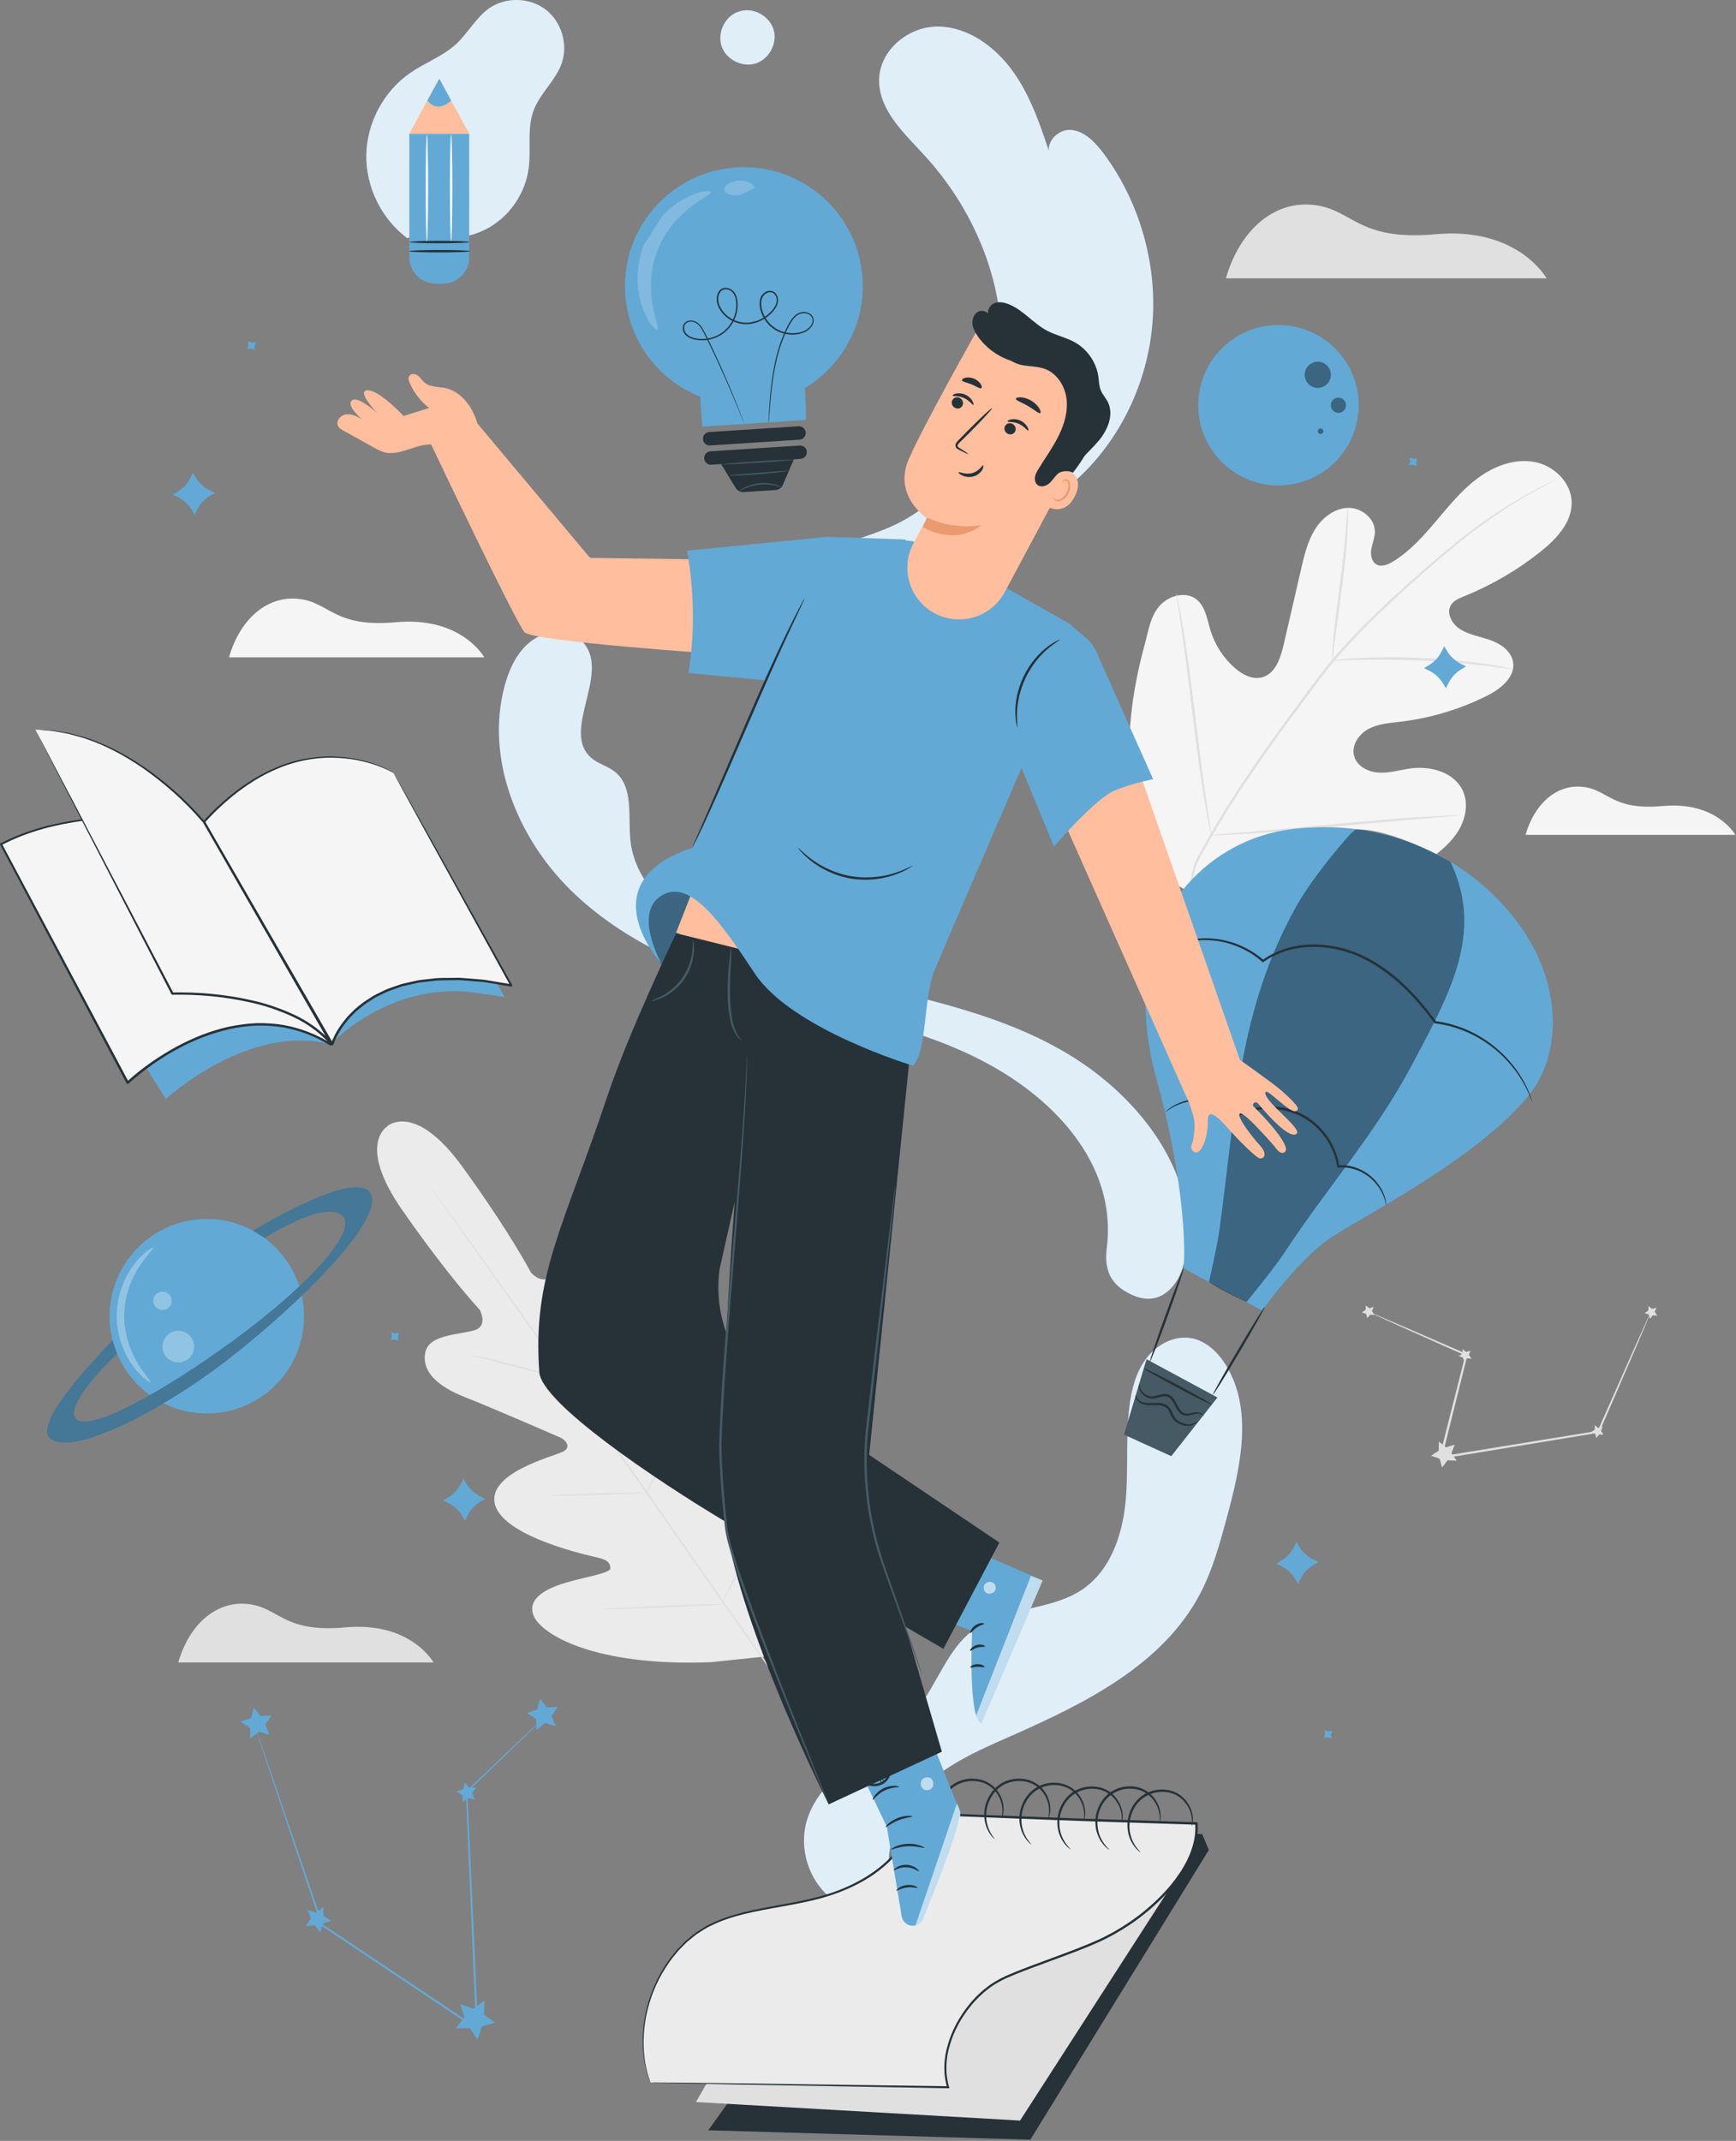 <svg width="356" height="439" viewBox="0 0 356 439" fill="none" xmlns="http://www.w3.org/2000/svg">
<rect x="0" y="0" width="356" height="439" fill="#808080" stroke="none"/>
<g clip-path="url(#clip0_940_1351)">
<path d="M251.4 57.07H317.15C317.15 57.07 311.34 46.49 294.41 48.03C278.25 49.5 277.42 42.82 269.21 42C260.99 41.18 254.14 47.48 251.4 57.07Z" fill="#E0E0E0"/>
<path d="M79.54 230.89C79.54 230.89 72.95 234.45 82.54 248.21C92.13 261.97 98.37 268.57 98.37 268.57C98.37 268.57 100.18 271.82 97.36 272.75C94.54 273.68 88.03 273.54 87.23 277.26C86.4 281.11 89.54 284.21 95.37 286.5C101.19 288.79 113.77 294.28 114.9 294.78C116.01 295.27 117.26 296.73 115.45 297.67C113.64 298.61 99.52 302.08 101.56 308.68C103.61 315.28 120.88 319 122.76 319.44C124.64 319.88 125.17 320.58 125.16 321.58C125.15 322.58 120.29 323.3 116.32 324.45C112.35 325.6 107.94 327.63 109.44 331.34C110.94 335.05 121.8 341.78 145.77 340.84L156.85 339.68L161.57 329.53C170.35 307.2 167.56 294.73 164.55 292.09C161.54 289.45 158.17 292.95 155.78 296.32C153.39 299.69 151.11 304.04 150.16 303.72C149.21 303.4 148.73 302.67 148.93 300.75C149.13 298.83 151.3 281.29 145.74 277.19C140.18 273.09 132.26 285.28 130.77 286.68C129.28 288.09 128.32 286.43 128.22 285.21C128.12 283.97 127.07 270.29 126.82 264.04C126.57 257.79 124.68 253.8 120.77 253.32C117 252.85 114.99 259.04 113.18 261.4C111.37 263.75 108.9 260.97 108.9 260.97C108.9 260.97 104.71 252.9 94.88 239.32C85.04 225.74 79.4 230.94 79.4 230.94" fill="#EBEBEB"/>
<path d="M157.79 342.21C150.6 332.21 138.13 314.22 127.34 298.82C116.55 283.43 106.78 269.51 99.64 259.47C96.07 254.46 93.18 250.41 91.18 247.59C90.19 246.2 89.42 245.11 88.88 244.36C88.63 244 88.43 243.72 88.29 243.51C88.16 243.32 88.1 243.21 88.1 243.21C88.1 243.21 88.18 243.3 88.32 243.48C88.47 243.68 88.67 243.95 88.94 244.31C89.49 245.05 90.28 246.13 91.29 247.5C93.33 250.28 96.25 254.31 99.84 259.32C107.03 269.32 116.84 283.22 127.62 298.61C138.41 314 150.85 332.01 157.98 342.05" fill="#E0E0E0"/>
<path d="M96.34 277.83C96.34 277.83 96.63 277.85 97.14 277.94C97.65 278.03 98.38 278.18 99.29 278.38C101.1 278.77 103.58 279.38 106.31 280.1C109 280.82 111.43 281.47 113.29 281.97C114.13 282.19 114.84 282.37 115.41 282.52C115.91 282.65 116.19 282.73 116.18 282.75C116.18 282.77 115.89 282.74 115.38 282.65C114.87 282.56 114.14 282.41 113.23 282.2C111.42 281.79 108.95 281.15 106.22 280.43C103.53 279.73 101.09 279.1 99.23 278.61C98.39 278.39 97.68 278.21 97.11 278.07C96.61 277.94 96.34 277.85 96.34 277.83Z" fill="#E0E0E0"/>
<path d="M116.83 281.94C116.74 281.92 117.77 276.74 119.13 270.38C120.49 264.01 121.67 258.87 121.77 258.89C121.86 258.91 120.84 264.09 119.47 270.45C118.11 276.82 116.93 281.96 116.83 281.94Z" fill="#E0E0E0"/>
<path d="M132.33 306.32C132.33 306.32 132.44 306.04 132.68 305.58C132.96 305.05 133.32 304.39 133.74 303.61C134.63 301.95 135.86 299.65 137.11 297.06C138.37 294.47 139.43 292.09 140.19 290.36C140.55 289.55 140.85 288.86 141.09 288.31C141.3 287.83 141.43 287.56 141.46 287.57C141.48 287.57 141.4 287.86 141.22 288.36C141.04 288.86 140.78 289.58 140.42 290.45C139.72 292.21 138.69 294.61 137.43 297.21C136.17 299.81 134.91 302.1 133.96 303.73C133.48 304.55 133.09 305.2 132.8 305.65C132.52 306.1 132.35 306.34 132.33 306.33V306.32Z" fill="#E0E0E0"/>
<path d="M112.971 306.68C112.971 306.68 113.241 306.62 113.731 306.59C114.291 306.56 114.981 306.52 115.791 306.47C117.531 306.38 119.941 306.29 122.601 306.21C125.261 306.13 127.671 306.07 129.421 306.05C130.231 306.05 130.931 306.05 131.491 306.05C131.981 306.05 132.251 306.07 132.251 306.09C132.251 306.11 131.981 306.15 131.491 306.18C130.931 306.21 130.241 306.25 129.431 306.3C127.691 306.39 125.281 306.48 122.611 306.56C119.951 306.64 117.541 306.7 115.791 306.72C114.981 306.72 114.281 306.72 113.721 306.72C113.231 306.72 112.961 306.7 112.961 306.68H112.971Z" fill="#E0E0E0"/>
<path d="M123.92 329.94C123.92 329.94 124.26 329.88 124.89 329.83C125.58 329.79 126.47 329.73 127.53 329.67C129.76 329.55 132.85 329.4 136.26 329.26C139.67 329.12 142.76 329.01 145 328.95C146.07 328.93 146.96 328.91 147.65 328.9C148.28 328.9 148.62 328.9 148.62 328.93C148.62 328.95 148.28 328.99 147.65 329.04C146.96 329.08 146.07 329.14 145.01 329.2C142.78 329.32 139.69 329.47 136.28 329.61C132.87 329.75 129.78 329.86 127.55 329.92C126.48 329.94 125.59 329.96 124.9 329.97C124.27 329.97 123.93 329.97 123.93 329.94H123.92Z" fill="#E0E0E0"/>
<path d="M148.029 328.79C148.029 328.79 148.159 328.44 148.449 327.84C148.769 327.18 149.199 326.33 149.699 325.3C150.759 323.15 152.209 320.18 153.709 316.85C155.219 313.52 156.509 310.48 157.429 308.26C157.869 307.2 158.239 306.32 158.519 305.64C158.779 305.02 158.929 304.68 158.959 304.69C158.979 304.69 158.869 305.05 158.649 305.69C158.429 306.32 158.089 307.23 157.659 308.35C156.799 310.59 155.539 313.66 154.029 316.99C152.519 320.32 151.039 323.29 149.919 325.41C149.359 326.47 148.899 327.32 148.569 327.91C148.239 328.49 148.049 328.81 148.029 328.8V328.79Z" fill="#E0E0E0"/>
<path d="M241.02 181.21C229.11 167.86 230.26 148.6 234.76 132.1C235.51 129.35 235.9 126.35 237.8 124.22C239.7 122.1 243.17 121.16 245.38 122.92C247.21 124.38 247.54 126.99 248.23 129.25C249.14 132.25 250.91 134.98 253.27 137.01C254.82 138.35 256.87 139.42 258.85 138.88C261.56 138.13 262.62 134.88 263.26 132.12C264.45 126.97 265.63 121.81 266.82 116.66C267.46 113.9 268.12 111.07 269.6 108.66C271.08 106.24 273.55 104.26 276.35 104.14C279.15 104.03 282.04 106.31 281.95 109.14C281.91 110.32 281.41 111.43 281.21 112.6C281.02 113.76 281.25 115.16 282.26 115.74C283.29 116.32 284.58 115.8 285.59 115.19C289.1 113.08 291.88 109.94 294.54 106.8C297.19 103.66 299.81 100.42 303.12 97.99C306.43 95.56 310.57 94 314.58 94.71C318.59 95.42 322.22 98.86 322.3 102.98C322.38 107.11 319.17 110.52 315.96 113.09C311.19 116.9 305.87 120 300.23 122.28C299.21 122.69 298.11 123.14 297.54 124.08C296.5 125.78 297.82 128.02 299.49 129.06C301.39 130.23 303.67 130.55 305.76 131.31C307.85 132.07 309.96 133.58 310.29 135.8C310.75 138.89 307.69 141.29 304.91 142.68C299.34 145.46 293.3 147.27 287.15 148C284.94 148.26 282.65 148.41 280.68 149.45C278.7 150.49 277.13 152.74 277.66 154.92C278.19 157.1 280.58 158.33 282.8 158.43C285.02 158.54 287.2 157.84 289.41 157.55C293.54 157.02 298.38 158.44 300.04 162.29C301.13 164.82 300.56 167.86 299.14 170.24C297.72 172.62 295.56 174.44 293.34 176.07C285.57 181.76 276.42 185.66 266.9 186.63C257.38 187.6 249.02 186.49 241.03 181.22" fill="#F5F5F5"/>
<path d="M243.43 182.821C245.59 176.371 243.33 179.611 247.78 171.811C252.22 164.001 257.79 155.841 263.91 147.501C265.45 145.421 266.97 143.371 268.47 141.341C269.97 139.321 271.46 137.321 273.03 135.461C276.17 131.711 279.47 128.351 282.7 125.251C285.93 122.151 289.11 119.331 292.1 116.711C295.1 114.101 297.94 111.721 300.62 109.661C305.97 105.521 310.68 102.701 313.99 100.891C315.64 99.981 316.95 99.32 317.84 98.88C318.27 98.671 318.6 98.51 318.86 98.391C319.09 98.281 319.21 98.231 319.21 98.24C319.21 98.24 319.1 98.32 318.88 98.441C318.63 98.57 318.3 98.751 317.89 98.981C317.02 99.451 315.73 100.141 314.09 101.071C310.82 102.931 306.16 105.791 300.85 109.951C298.19 112.021 295.37 114.411 292.39 117.041C289.41 119.671 286.25 122.501 283.03 125.601C279.82 128.701 276.54 132.061 273.42 135.791C271.86 137.651 270.38 139.631 268.88 141.651C267.38 143.671 265.87 145.731 264.33 147.801C258.21 156.131 252.64 164.261 248.2 172.041C243.74 179.811 245.98 176.521 243.78 182.931" fill="#E0E0E0"/>
<path d="M273.179 135.471C273.179 135.471 273.149 135.031 273.179 134.231C273.219 133.431 273.309 132.281 273.439 130.861C273.699 128.021 274.189 124.111 274.759 119.801C275.319 115.491 275.759 111.581 275.979 108.741C276.089 107.321 276.169 106.171 276.219 105.381C276.269 104.581 276.309 104.141 276.349 104.141C276.389 104.141 276.409 104.581 276.419 105.381C276.439 106.181 276.419 107.331 276.349 108.761C276.229 111.611 275.849 115.541 275.279 119.861C274.719 124.111 274.199 127.961 273.809 130.901C273.639 132.231 273.499 133.351 273.389 134.251C273.289 135.041 273.209 135.481 273.179 135.471Z" fill="#E0E0E0"/>
<path d="M310.25 137.24C310.25 137.24 309.72 137.21 308.79 137.07C307.86 136.94 306.52 136.73 304.85 136.54C301.52 136.12 296.89 135.7 291.76 135.47C286.63 135.24 281.99 135.23 278.62 135.32C276.94 135.35 275.58 135.42 274.64 135.45C273.7 135.49 273.18 135.5 273.17 135.46C273.17 135.42 273.68 135.35 274.62 135.24C275.56 135.14 276.92 135.02 278.6 134.94C281.97 134.75 286.63 134.7 291.77 134.94C296.91 135.18 301.55 135.66 304.88 136.17C306.55 136.41 307.89 136.67 308.81 136.87C309.73 137.07 310.24 137.2 310.23 137.24H310.25Z" fill="#E0E0E0"/>
<path d="M248.38 171.251C248.38 171.251 248.31 171.091 248.24 170.761C248.16 170.371 248.06 169.901 247.94 169.331C247.68 168.091 247.36 166.281 246.98 164.051C246.23 159.581 245.39 153.371 244.55 146.501C243.71 139.631 242.93 133.421 242.28 128.941C241.96 126.761 241.69 124.971 241.49 123.631C241.41 123.051 241.34 122.581 241.28 122.181C241.24 121.851 241.22 121.671 241.24 121.671C241.26 121.671 241.31 121.841 241.38 122.161C241.46 122.551 241.56 123.021 241.68 123.591C241.94 124.831 242.26 126.641 242.64 128.871C243.39 133.341 244.23 139.551 245.07 146.421C245.91 153.291 246.69 159.491 247.34 163.981C247.67 166.161 247.93 167.951 248.13 169.291C248.21 169.871 248.28 170.351 248.34 170.741C248.38 171.071 248.4 171.251 248.38 171.251Z" fill="#E0E0E0"/>
<path d="M299.151 167.22C299.151 167.22 298.971 167.27 298.641 167.3C298.241 167.34 297.751 167.38 297.161 167.43C295.801 167.54 293.961 167.69 291.721 167.87C287.131 168.24 280.791 168.83 273.791 169.49C266.791 170.15 260.441 170.68 255.841 170.96C253.541 171.1 251.681 171.19 250.391 171.23C249.801 171.24 249.301 171.26 248.911 171.27C248.571 171.27 248.391 171.27 248.391 171.25C248.391 171.23 248.571 171.2 248.901 171.17C249.301 171.13 249.791 171.09 250.381 171.04C251.741 170.93 253.581 170.78 255.821 170.6C260.411 170.23 266.751 169.64 273.751 168.98C280.751 168.32 287.101 167.79 291.701 167.51C294.001 167.37 295.861 167.28 297.151 167.24C297.741 167.23 298.231 167.21 298.631 167.2C298.971 167.2 299.151 167.2 299.151 167.22Z" fill="#E0E0E0"/>
<path d="M338.532 269.001C338.532 269.001 338.482 269.161 338.362 269.471C338.222 269.801 338.042 270.241 337.812 270.801C337.302 272.001 336.582 273.691 335.682 275.831C333.802 280.181 331.152 286.321 327.972 293.661L327.922 293.771L327.802 293.791C320.692 294.961 312.402 296.331 303.582 297.791C300.822 298.241 298.102 298.691 295.462 299.121L295.092 299.181L295.182 298.821C297.152 291.031 298.972 283.861 300.522 277.771L300.632 278.001C294.722 275.361 289.842 273.181 286.402 271.641C284.732 270.881 283.412 270.281 282.472 269.851C282.042 269.651 281.712 269.491 281.452 269.371C281.222 269.261 281.102 269.201 281.112 269.191C281.122 269.181 281.242 269.221 281.482 269.321C281.752 269.431 282.092 269.571 282.532 269.751C283.482 270.151 284.812 270.721 286.502 271.441C289.962 272.941 294.862 275.071 300.802 277.641L300.962 277.711L300.922 277.881C299.402 283.981 297.612 291.161 295.672 298.961L295.392 298.661C298.032 298.231 300.742 297.781 303.512 297.331C312.332 295.891 320.632 294.551 327.742 293.391L327.582 293.521C330.822 286.211 333.532 280.101 335.452 275.761C336.402 273.641 337.162 271.971 337.702 270.781C337.952 270.231 338.162 269.801 338.312 269.471C338.452 269.181 338.532 269.031 338.542 269.031L338.532 269.001Z" fill="#E0E0E0"/>
<path d="M298.311 296.24L297.651 297.99L298.711 299.52L296.851 299.43L295.721 300.91L295.231 299.11L293.471 298.5L295.031 297.48L295.071 295.61L296.531 296.78L298.311 296.24Z" fill="#E0E0E0"/>
<path d="M281.681 267.991L281.351 268.861L281.881 269.621L280.961 269.581L280.391 270.311L280.151 269.421L279.281 269.111L280.051 268.601L280.071 267.681L280.801 268.261L281.681 267.991Z" fill="#E0E0E0"/>
<path d="M328.652 292.56L328.322 293.43L328.852 294.19L327.932 294.14L327.362 294.88L327.122 293.99L326.252 293.68L327.022 293.17L327.042 292.24L327.772 292.82L328.652 292.56Z" fill="#E0E0E0"/>
<path d="M301.551 276.96L301.221 277.83L301.751 278.59L300.821 278.55L300.261 279.28L300.021 278.39L299.141 278.08L299.921 277.57L299.941 276.65L300.661 277.23L301.551 276.96Z" fill="#E0E0E0"/>
<path d="M339.662 268.131L339.332 269.001L339.862 269.761L338.932 269.711L338.372 270.451L338.122 269.561L337.252 269.251L338.032 268.741L338.052 267.811L338.772 268.391L339.662 268.131Z" fill="#E0E0E0"/>
<path d="M36.56 340.9H88.91C88.91 340.9 84.281 332.48 70.811 333.7C57.941 334.87 57.291 329.56 50.74 328.9C44.191 328.24 38.74 333.26 36.56 340.9Z" fill="#E0E0E0"/>
<path d="M46.961 134.79H99.311C99.311 134.79 94.681 126.37 81.211 127.59C68.341 128.76 67.691 123.45 61.141 122.79C54.601 122.14 49.141 127.15 46.961 134.79Z" fill="#F5F5F5"/>
<path d="M312.84 171.19H355.85C355.85 171.19 352.05 164.27 340.98 165.28C330.41 166.24 329.87 161.87 324.49 161.34C319.11 160.8 314.63 164.92 312.84 171.2V171.19Z" fill="#F5F5F5"/>
<path d="M226.95 256.09C229.09 239.97 217.75 226.67 203.59 218.68C189.43 210.69 173 208.01 157.36 203.57C142.61 199.38 127.94 193.26 117.01 182.5C106.08 171.74 99.53 155.57 103.46 140.74C104.45 137.02 106.21 133.28 109.4 131.13C112.6 128.98 117.48 129.04 119.86 132.06C124.94 138.5 115.04 150.03 121.24 155.4C122.66 156.63 124.62 157.09 126.09 158.26C130.01 161.38 128.74 167.46 129.29 172.44C130.38 182.29 139.62 189.13 148.69 193.12C160.84 198.46 174 200.98 186.89 204.15C199.78 207.32 212.77 211.31 223.51 219.11C234.25 226.91 243.56 239.12 243.49 252.39C243.47 256.1 243 260.66 240.67 263.55C238.34 266.44 235.38 267.04 232.02 265.46C228.66 263.88 226.32 261.44 226.94 256.08" fill="#62A9D6"/>
<g opacity="0.8">
<path d="M226.95 256.09C229.09 239.97 217.75 226.67 203.59 218.68C189.43 210.69 173 208.01 157.36 203.57C142.61 199.38 127.94 193.26 117.01 182.5C106.08 171.74 99.53 155.57 103.46 140.74C104.45 137.02 106.21 133.28 109.4 131.13C112.6 128.98 117.48 129.04 119.86 132.06C124.94 138.5 115.04 150.03 121.24 155.4C122.66 156.63 124.62 157.09 126.09 158.26C130.01 161.38 128.74 167.46 129.29 172.44C130.38 182.29 139.62 189.13 148.69 193.12C160.84 198.46 174 200.98 186.89 204.15C199.78 207.32 212.77 211.31 223.51 219.11C234.25 226.91 243.56 239.12 243.49 252.39C243.47 256.1 243 260.66 240.67 263.55C238.34 266.44 235.38 267.04 232.02 265.46C228.66 263.88 226.32 261.44 226.94 256.08" fill="white"/>
</g>
<path d="M158.45 127.97C157.94 122 162.39 116.8 167.45 114.01C172.51 111.22 178.3 110.09 183.52 107.62C196.47 101.48 204.7 87.04 205.31 72.22C205.92 57.4 199.5 42.6 189.45 31.71C185.37 27.29 180.34 22.66 180.28 16.62C180.22 10.32 186.32 5.36 192.42 5.44C198.52 5.52 204.14 9.6 207.79 14.74C211.44 19.88 213.46 26 215.43 32C214.03 29.49 216.91 26.38 219.68 26.64C222.45 26.91 224.64 29.22 226.35 31.52C233.7 41.41 237.33 54.12 236.32 66.36C235.31 78.6 229.65 90.25 220.82 98.31C210.95 107.3 197.9 111.52 185.25 115.51L158.83 123.85" fill="#62A9D6"/>
<g opacity="0.8">
<path d="M158.45 127.97C157.94 122 162.39 116.8 167.45 114.01C172.51 111.22 178.3 110.09 183.52 107.62C196.47 101.48 204.7 87.04 205.31 72.22C205.92 57.4 199.5 42.6 189.45 31.71C185.37 27.29 180.34 22.66 180.28 16.62C180.22 10.32 186.32 5.36 192.42 5.44C198.52 5.52 204.14 9.6 207.79 14.74C211.44 19.88 213.46 26 215.43 32C214.03 29.49 216.91 26.38 219.68 26.64C222.45 26.91 224.64 29.22 226.35 31.52C233.7 41.41 237.33 54.12 236.32 66.36C235.31 78.6 229.65 90.25 220.82 98.31C210.95 107.3 197.9 111.52 185.25 115.51L158.83 123.85" fill="white"/>
</g>
<path d="M151.099 2.52C148.479 3.62 147.039 6.95 148.029 9.62C149.019 12.29 152.279 13.87 154.989 13C157.699 12.13 159.419 8.94 158.669 6.19C157.919 3.44 154.809 1.59 152.029 2.22" fill="#62A9D6"/>
<g opacity="0.8">
<path d="M151.099 2.52C148.479 3.62 147.039 6.95 148.029 9.62C149.019 12.29 152.279 13.87 154.989 13C157.699 12.13 159.419 8.94 158.669 6.19C157.919 3.44 154.809 1.59 152.029 2.22" fill="white"/>
</g>
<path d="M183.67 387.829C180.43 381.119 183.25 372.749 188.41 367.369C193.57 361.989 200.61 358.919 207.44 355.919C222.49 349.289 238.43 341.389 246.09 326.829C248.67 321.919 250.14 316.519 251.59 311.159C254.4 300.799 257.03 289.029 251.38 279.899C249.75 277.269 247.31 274.939 244.27 274.399C240.81 273.789 237.25 275.689 235.11 278.489C232.98 281.279 232.06 284.829 231.62 288.309C230.78 294.949 231.48 301.699 230.78 308.349C230.08 314.999 227.65 321.959 222.16 325.789C215.5 330.439 205.99 329.389 199.51 334.299C194.28 338.259 192.29 345.139 188.21 350.269C184.77 354.579 179.97 357.529 175.56 360.839C171.16 364.159 166.9 368.199 165.4 373.509C163.85 379.019 165.79 385.359 170.17 389.049C174.55 392.739 181.12 393.589 186.29 391.129" fill="#62A9D6"/>
<g opacity="0.8">
<path d="M183.67 387.829C180.43 381.119 183.25 372.749 188.41 367.369C193.57 361.989 200.61 358.919 207.44 355.919C222.49 349.289 238.43 341.389 246.09 326.829C248.67 321.919 250.14 316.519 251.59 311.159C254.4 300.799 257.03 289.029 251.38 279.899C249.75 277.269 247.31 274.939 244.27 274.399C240.81 273.789 237.25 275.689 235.11 278.489C232.98 281.279 232.06 284.829 231.62 288.309C230.78 294.949 231.48 301.699 230.78 308.349C230.08 314.999 227.65 321.959 222.16 325.789C215.5 330.439 205.99 329.389 199.51 334.299C194.28 338.259 192.29 345.139 188.21 350.269C184.77 354.579 179.97 357.529 175.56 360.839C171.16 364.159 166.9 368.199 165.4 373.509C163.85 379.019 165.79 385.359 170.17 389.049C174.55 392.739 181.12 393.589 186.29 391.129" fill="white"/>
</g>
<path d="M83.54 48.85C78.24 44.92 75 38.34 75.12 31.74C75.24 25.14 78.71 18.69 84.14 14.94C87.21 12.83 90.86 11.53 93.59 8.99C96.02 6.73 97.6 3.6 100.32 1.7C103.7 -0.66 108.6 -0.56 111.88 1.95C115.16 4.45 116.55 9.15 115.16 13.04C113.91 16.55 110.76 19.11 109.44 22.6C108.02 26.35 108.94 30.56 108.41 34.53C107.76 39.42 104.79 43.95 100.57 46.49C96.35 49.03 90.96 49.54 86.33 47.82" fill="#62A9D6"/>
<g opacity="0.8">
<path d="M83.54 48.85C78.24 44.92 75 38.34 75.12 31.74C75.24 25.14 78.71 18.69 84.14 14.94C87.21 12.83 90.86 11.53 93.59 8.99C96.02 6.73 97.6 3.6 100.32 1.7C103.7 -0.66 108.6 -0.56 111.88 1.95C115.16 4.45 116.55 9.15 115.16 13.04C113.91 16.55 110.76 19.11 109.44 22.6C108.02 26.35 108.94 30.56 108.41 34.53C107.76 39.42 104.79 43.95 100.57 46.49C96.35 49.03 90.96 49.54 86.33 47.82" fill="white"/>
</g>
<path d="M83.93 27.409H96.22V52.749C96.22 55.739 93.79 58.159 90.81 58.159H89.35C86.36 58.159 83.94 55.729 83.94 52.749V27.409H83.93Z" fill="#62A9D6"/>
<path d="M83.93 27.41L90.07 16.14L96.22 27.41H83.93Z" fill="#FFBE9D"/>
<path d="M87.641 20.6C87.641 20.6 89.511 23.41 92.511 20.6L90.081 16.14L87.651 20.6H87.641Z" fill="#62A9D6"/>
<path d="M96.391 51.51C96.391 51.65 93.591 51.76 90.141 51.76C86.691 51.76 83.891 51.65 83.891 51.51C83.891 51.37 86.691 51.26 90.141 51.26C93.591 51.26 96.391 51.37 96.391 51.51Z" fill="#263238"/>
<path d="M96.26 49.63C96.26 49.77 93.519 49.88 90.139 49.88C86.76 49.88 84.019 49.77 84.019 49.63C84.019 49.49 86.76 49.38 90.139 49.38C93.519 49.38 96.26 49.49 96.26 49.63Z" fill="#263238"/>
<path d="M87.541 27.59C87.681 27.59 87.791 32.5 87.791 38.55C87.791 44.6 87.681 49.51 87.541 49.51C87.401 49.51 87.291 44.61 87.291 38.55C87.291 32.49 87.401 27.59 87.541 27.59Z" fill="#FAFAFA"/>
<path d="M92.51 27.59C92.65 27.59 92.76 32.5 92.76 38.55C92.76 44.6 92.65 49.51 92.51 49.51C92.37 49.51 92.26 44.61 92.26 38.55C92.26 32.49 92.37 27.59 92.51 27.59Z" fill="#FAFAFA"/>
<path d="M190.7 373.71L246.54 376.1L247.89 379.35L211.29 438.75L145.23 436.82L190.7 373.71Z" fill="#263238"/>
<path d="M142.721 431.03L209.181 434.83L243.891 380.96L219.521 382.94L157.831 404.67L142.721 431.03Z" fill="#E0E0E0"/>
<path d="M133.391 427.04L194.421 428C191.881 420.19 197.861 409.2 206.071 405.5C211.511 403.05 221.741 399.87 227.021 397.16C237.051 392.01 246.121 382.27 245.331 373.9L220.261 373.1L188.271 371.86C185.601 379.8 179.871 384.99 171.171 388.12C163.391 390.92 154.531 390.91 146.931 394.09C134.711 399.21 128.841 415.79 133.391 427.02" fill="#EBEBEB"/>
<path d="M133.391 427.041C133.391 427.041 133.331 426.911 133.241 426.651C133.141 426.371 133.001 425.981 132.821 425.471C132.611 424.961 132.481 424.281 132.301 423.491C132.081 422.701 132.011 421.771 131.881 420.711C131.731 418.601 131.751 415.961 132.361 412.951C132.981 409.961 134.161 406.581 136.271 403.261C136.821 402.451 137.341 401.581 138.031 400.811C138.361 400.411 138.671 399.991 139.031 399.601C139.401 399.221 139.781 398.841 140.161 398.461C140.531 398.061 140.951 397.711 141.381 397.361C141.811 397.011 142.231 396.641 142.691 396.311C143.651 395.711 144.571 395.011 145.661 394.541C149.891 392.411 154.941 391.511 160.201 390.561C162.841 390.081 165.551 389.581 168.281 388.831C171.001 388.061 173.731 387.031 176.321 385.591C177.621 384.881 178.881 384.061 180.081 383.131C181.281 382.211 182.401 381.161 183.411 379.981C185.461 377.661 187.011 374.841 188.051 371.801L188.111 371.641H188.281C196.781 371.971 205.691 372.311 214.941 372.661C224.181 373.021 233.751 373.271 243.551 373.601C244.151 373.621 244.751 373.641 245.341 373.661H245.561L245.581 373.881C245.751 375.811 245.401 377.741 244.771 379.521C244.491 380.431 244.051 381.271 243.651 382.121C243.181 382.931 242.741 383.761 242.191 384.521C240.111 387.631 237.441 390.231 234.631 392.511C231.791 394.781 228.711 396.661 225.511 398.151C222.291 399.601 219.031 400.781 215.841 401.961C212.651 403.141 209.491 404.261 206.501 405.561C205.031 406.241 203.621 407.031 202.391 408.051C201.741 408.511 201.201 409.101 200.611 409.621C200.091 410.211 199.511 410.741 199.041 411.371C197.071 413.791 195.591 416.531 194.771 419.391C193.911 422.231 193.811 425.241 194.621 427.931L194.701 428.201H194.421C175.931 427.871 160.681 427.601 150.041 427.411C144.731 427.301 140.581 427.221 137.731 427.161C136.321 427.121 135.251 427.101 134.501 427.081C133.771 427.061 133.401 427.031 133.401 427.031C133.401 427.031 133.781 427.021 134.511 427.021C135.251 427.021 136.331 427.031 137.741 427.041C140.591 427.071 144.741 427.121 150.051 427.181C160.701 427.331 175.951 427.541 194.441 427.791L194.241 428.061C193.391 425.281 193.491 422.181 194.371 419.281C195.201 416.351 196.701 413.561 198.701 411.101C199.171 410.461 199.761 409.911 200.291 409.311C200.891 408.781 201.441 408.181 202.111 407.711C203.361 406.661 204.811 405.851 206.311 405.151C209.331 403.831 212.491 402.711 215.681 401.521C218.871 400.341 222.121 399.151 225.311 397.721C228.481 396.251 231.521 394.381 234.331 392.141C237.111 389.881 239.741 387.311 241.791 384.251C242.331 383.511 242.761 382.691 243.221 381.901C243.611 381.071 244.031 380.251 244.311 379.371C244.911 377.641 245.251 375.781 245.091 373.941L245.331 374.161C244.751 374.141 244.141 374.121 243.541 374.101C233.741 373.771 224.171 373.521 214.931 373.151C205.691 372.791 196.771 372.441 188.271 372.111L188.501 371.951C187.441 375.041 185.861 377.921 183.761 380.281C182.731 381.471 181.581 382.541 180.361 383.481C179.151 384.431 177.871 385.261 176.541 385.971C173.911 387.421 171.141 388.451 168.401 389.231C165.651 389.981 162.921 390.481 160.281 390.951C155.021 391.891 149.991 392.771 145.821 394.861C144.751 395.321 143.831 396.011 142.891 396.591C142.441 396.921 142.021 397.281 141.601 397.621C141.171 397.961 140.751 398.301 140.391 398.701C140.011 399.081 139.641 399.451 139.271 399.821C138.911 400.201 138.611 400.621 138.281 401.011C137.601 401.781 137.081 402.631 136.531 403.431C134.421 406.701 133.231 410.041 132.591 413.011C131.961 415.991 131.911 418.611 132.041 420.711C132.161 421.761 132.221 422.691 132.421 423.481C132.591 424.271 132.701 424.941 132.901 425.461C133.061 425.971 133.191 426.371 133.281 426.651C133.361 426.921 133.401 427.061 133.401 427.061L133.391 427.041Z" fill="#263238"/>
<path d="M205.41 372.86C205.41 372.86 205.49 372.47 205.55 371.77C205.6 371.08 205.55 370.04 205.07 368.89C204.6 367.76 203.66 366.5 202.19 365.8C200.73 365.1 198.81 364.95 197.05 365.62C195.28 366.27 194 367.71 193.33 369.2C192.64 370.69 192.54 372.23 192.74 373.45C192.94 374.68 193.41 375.61 193.78 376.2C194.16 376.79 194.44 377.07 194.41 377.1C194.39 377.12 194.06 376.88 193.62 376.31C193.18 375.74 192.65 374.8 192.39 373.51C192.14 372.24 192.19 370.6 192.91 369.01C193.59 367.43 194.95 365.86 196.87 365.16C198.76 364.45 200.83 364.62 202.39 365.4C203.98 366.18 204.95 367.56 205.4 368.77C205.87 370 205.86 371.09 205.75 371.8C205.69 372.16 205.62 372.43 205.55 372.61C205.48 372.79 205.44 372.88 205.42 372.87L205.41 372.86Z" fill="#263238"/>
<path d="M214.98 372.86C214.98 372.86 215.06 372.47 215.12 371.77C215.17 371.08 215.12 370.04 214.64 368.89C214.17 367.76 213.23 366.5 211.76 365.8C210.3 365.1 208.38 364.95 206.62 365.62C204.85 366.27 203.57 367.71 202.91 369.2C202.22 370.69 202.12 372.23 202.32 373.45C202.52 374.68 202.99 375.61 203.36 376.2C203.74 376.79 204.02 377.07 203.99 377.1C203.97 377.12 203.64 376.88 203.2 376.31C202.76 375.74 202.23 374.8 201.97 373.51C201.72 372.24 201.77 370.6 202.49 369.01C203.17 367.43 204.53 365.86 206.45 365.16C208.34 364.45 210.41 364.62 211.97 365.4C213.56 366.18 214.53 367.56 214.98 368.77C215.45 370 215.44 371.09 215.33 371.8C215.27 372.16 215.2 372.43 215.13 372.61C215.06 372.79 215.02 372.88 215 372.87L214.98 372.86Z" fill="#263238"/>
<path d="M222.24 373.36C222.24 373.36 222.3 372.96 222.32 372.26C222.33 371.56 222.23 370.53 221.68 369.41C221.15 368.3 220.14 367.1 218.62 366.49C217.13 365.87 215.19 365.83 213.48 366.6C211.75 367.35 210.55 368.86 209.97 370.38C209.36 371.91 209.36 373.45 209.62 374.66C209.89 375.88 210.41 376.78 210.82 377.34C211.23 377.91 211.53 378.18 211.5 378.21C211.48 378.23 211.14 378.01 210.67 377.46C210.2 376.91 209.61 376.01 209.28 374.74C208.95 373.48 208.92 371.85 209.54 370.22C210.13 368.6 211.4 366.96 213.27 366.15C215.12 365.33 217.19 365.38 218.79 366.08C220.42 366.77 221.47 368.09 221.99 369.28C222.53 370.48 222.58 371.57 222.51 372.29C222.47 372.65 222.41 372.93 222.35 373.11C222.29 373.29 222.26 373.38 222.24 373.38V373.36Z" fill="#263238"/>
<path d="M230.03 373.8C230.03 373.8 230.07 373.4 230.05 372.7C230.03 372 229.87 370.98 229.26 369.89C228.67 368.81 227.6 367.66 226.05 367.13C224.53 366.59 222.6 366.66 220.92 367.51C219.23 368.35 218.12 369.93 217.62 371.47C217.09 373.03 217.17 374.57 217.5 375.76C217.83 376.96 218.4 377.83 218.84 378.38C219.28 378.93 219.59 379.18 219.56 379.21C219.55 379.23 219.19 379.03 218.69 378.51C218.19 377.99 217.56 377.12 217.16 375.87C216.77 374.63 216.65 373 217.18 371.34C217.68 369.7 218.86 367.99 220.69 367.08C222.5 366.16 224.56 366.11 226.2 366.71C227.87 367.31 228.98 368.58 229.56 369.73C230.16 370.9 230.27 371.99 230.24 372.71C230.22 373.07 230.18 373.35 230.13 373.53C230.08 373.71 230.05 373.81 230.03 373.8Z" fill="#263238"/>
<path d="M237.831 373.621C237.831 373.621 237.861 373.22 237.821 372.52C237.781 371.83 237.591 370.801 236.951 369.731C236.331 368.671 235.231 367.551 233.671 367.061C232.131 366.561 230.201 366.68 228.551 367.58C226.881 368.47 225.821 370.071 225.361 371.631C224.881 373.201 225.001 374.741 225.361 375.921C225.731 377.111 226.321 377.971 226.771 378.501C227.231 379.041 227.541 379.281 227.521 379.311C227.511 379.331 227.151 379.141 226.631 378.631C226.121 378.121 225.461 377.271 225.031 376.031C224.601 374.801 224.441 373.181 224.921 371.501C225.381 369.841 226.511 368.101 228.311 367.141C230.091 366.171 232.151 366.061 233.811 366.621C235.491 367.181 236.641 368.41 237.251 369.55C237.881 370.7 238.031 371.791 238.011 372.511C238.011 372.871 237.971 373.151 237.921 373.341C237.881 373.531 237.851 373.621 237.831 373.621Z" fill="#263238"/>
<path d="M244.411 374.5C244.411 374.5 244.451 374.1 244.441 373.4C244.431 372.7 244.281 371.67 243.681 370.58C243.101 369.5 242.051 368.34 240.511 367.79C238.991 367.23 237.061 367.28 235.371 368.11C233.671 368.93 232.541 370.49 232.021 372.03C231.481 373.58 231.531 375.12 231.851 376.32C232.171 377.53 232.721 378.4 233.161 378.95C233.591 379.5 233.901 379.76 233.871 379.79C233.861 379.81 233.501 379.61 233.011 379.08C232.521 378.55 231.891 377.67 231.511 376.42C231.131 375.18 231.031 373.55 231.581 371.89C232.101 370.25 233.301 368.56 235.141 367.67C236.961 366.77 239.021 366.74 240.661 367.37C242.321 367.99 243.421 369.27 243.981 370.43C244.571 371.61 244.671 372.7 244.621 373.42C244.601 373.78 244.551 374.06 244.501 374.24C244.451 374.42 244.421 374.52 244.401 374.51L244.411 374.5Z" fill="#263238"/>
<path d="M273.169 169.65C270.539 169.58 267.759 169.67 264.899 170.02C247.669 172.16 234.829 186.96 234.859 204.32C234.859 209.38 235.409 215.03 236.999 220.67C241.809 237.73 243.289 252.76 242.739 260.08L258.839 268.73C258.839 268.73 266.289 258.02 273.489 253.41C280.689 248.79 304.649 236.45 314.139 223.75C320.259 215.57 321.429 198.78 306.849 184.09C297.939 175.12 285.809 170 273.169 169.64V169.65Z" fill="#62A9D6"/>
<path d="M235.12 278.71L249.66 286.56L240.19 298.59L230.5 294.18L235.12 278.71Z" fill="#455A64"/>
<path d="M235.821 279.19C235.691 279.14 237.131 274.83 239.041 269.55C240.951 264.27 242.601 260.03 242.731 260.08C242.861 260.13 241.421 264.44 239.511 269.72C237.601 275 235.951 279.24 235.821 279.19Z" fill="#263238"/>
<path d="M248.741 285.97C248.621 285.9 250.901 281.82 253.831 276.86C256.761 271.9 259.231 267.94 259.351 268.01C259.471 268.08 257.191 272.16 254.261 277.12C251.331 282.08 248.861 286.04 248.741 285.97Z" fill="#263238"/>
<g opacity="0.4">
<path d="M278.02 170.1C277.37 170.14 269.37 179.5 265.83 185.84C253.92 207.17 253.39 227.92 250.08 252.12C249.61 255.58 247.89 263.03 247.92 262.86C249.68 264.24 255.6 266.99 255.6 266.99C255.6 266.99 261.18 260.25 263.4 256.86C272.29 243.28 281.93 232.7 289.54 218.37C297.15 204.04 304.47 191.33 297.43 176.71C297.43 176.71 285.24 169.69 278.01 170.1H278.02Z" fill="black"/>
</g>
<path d="M314.199 225.9C314.199 225.9 314.119 225.75 313.989 225.44C313.859 225.14 313.699 224.67 313.429 224.09C312.909 222.93 312.049 221.25 310.619 219.36C309.189 217.49 307.189 215.37 304.439 213.6C301.739 211.78 298.249 210.34 294.309 209.85H294.209L294.149 209.76C292.299 207.27 290.179 204.69 287.649 202.3C285.129 199.92 282.179 197.73 278.779 196.19C275.389 194.68 271.739 194.01 268.299 194.19C264.859 194.36 261.629 195.46 259.129 197.25L258.989 197.35L258.859 197.23C255.869 194.6 252.289 193.24 249.059 192.88C245.809 192.51 242.929 193.1 240.729 193.94C238.519 194.78 236.949 195.86 235.949 196.63C235.449 197.02 235.069 197.34 234.829 197.57C234.579 197.79 234.449 197.9 234.439 197.89C234.439 197.89 234.549 197.75 234.779 197.51C235.009 197.27 235.369 196.93 235.859 196.51C236.849 195.69 238.399 194.57 240.639 193.68C242.859 192.79 245.789 192.15 249.109 192.5C252.409 192.84 256.079 194.2 259.159 196.89H258.879C261.439 195.02 264.759 193.88 268.289 193.7C271.809 193.5 275.539 194.18 278.999 195.73C282.459 197.29 285.449 199.52 287.999 201.94C290.549 204.36 292.679 206.97 294.519 209.48L294.369 209.39C298.399 209.91 301.929 211.41 304.649 213.28C307.419 215.11 309.419 217.28 310.839 219.19C312.249 221.12 313.079 222.83 313.569 224.02C313.819 224.61 313.949 225.09 314.059 225.4C314.159 225.72 314.209 225.88 314.199 225.89V225.9Z" fill="#263238"/>
<path d="M284.271 247.15C284.171 247.18 284.191 245.7 282.881 243.65C282.221 242.66 281.231 241.53 279.791 240.68C278.381 239.81 276.501 239.22 274.461 239.42L274.261 239.44L274.231 239.24C273.911 237.17 273.051 234.97 271.591 233.02C270.141 231.08 268.101 229.35 265.621 228.38C263.581 227.57 261.411 227.28 259.381 227.42C257.341 227.57 255.431 228.15 253.821 228.99L253.671 229.07L253.551 228.94C251.941 227.22 249.861 226.25 247.961 225.91C246.051 225.52 244.311 225.72 242.951 226.07C240.201 226.82 239.031 228.15 238.971 228.04C238.971 228.04 239.031 227.96 239.181 227.82C239.331 227.69 239.541 227.48 239.861 227.25C240.491 226.8 241.481 226.21 242.871 225.8C244.251 225.4 246.041 225.17 248.021 225.54C249.991 225.86 252.171 226.83 253.871 228.63L253.601 228.58C255.261 227.69 257.231 227.08 259.341 226.92C261.441 226.77 263.691 227.06 265.801 227.9C268.381 228.9 270.481 230.7 271.971 232.71C273.471 234.73 274.341 237.01 274.651 239.15L274.421 238.97C276.571 238.78 278.531 239.43 279.971 240.36C281.451 241.27 282.441 242.45 283.091 243.49C283.731 244.54 284.021 245.48 284.161 246.12C284.231 246.44 284.241 246.69 284.261 246.86C284.281 247.03 284.281 247.11 284.261 247.12L284.271 247.15Z" fill="#263238"/>
<path d="M246.849 290.35C246.849 290.35 246.689 290.15 246.319 290C245.949 289.84 245.339 289.82 244.619 290.05C244.249 290.15 243.829 290.28 243.329 290.29C242.829 290.29 242.279 290.06 241.889 289.66C241.119 288.86 240.819 287.69 240.099 286.89C239.739 286.5 239.259 286.29 238.759 286.33C238.259 286.35 237.749 286.52 237.239 286.63C236.739 286.75 236.209 286.83 235.719 286.71C235.229 286.61 234.839 286.37 234.529 286.1C233.909 285.56 233.639 284.92 233.569 284.48C233.499 284.04 233.569 283.79 233.589 283.79C233.629 283.79 233.629 284.03 233.759 284.43C233.879 284.82 234.179 285.37 234.749 285.82C235.039 286.04 235.389 286.23 235.799 286.3C236.199 286.38 236.649 286.3 237.129 286.18C237.609 286.06 238.129 285.87 238.739 285.83C239.349 285.78 240.029 286.06 240.459 286.54C241.309 287.5 241.569 288.65 242.219 289.33C242.539 289.67 242.929 289.86 243.339 289.87C243.749 289.89 244.149 289.78 244.529 289.71C245.289 289.51 245.999 289.58 246.399 289.83C246.809 290.07 246.869 290.36 246.849 290.36V290.35Z" fill="#263238"/>
<path d="M248.52 288.02C248.46 288.14 245.28 286.57 241.43 284.52C237.58 282.46 234.5 280.7 234.57 280.58C234.63 280.46 237.81 282.03 241.66 284.08C245.51 286.14 248.58 287.9 248.52 288.02Z" fill="#263238"/>
<path d="M245.629 291.68C245.629 291.68 245.429 291.78 245.079 291.94C244.899 292.02 244.699 292.14 244.419 292.25C244.139 292.37 243.779 292.41 243.419 292.38C242.689 292.33 241.799 292.1 241.019 291.46C240.639 291.15 240.309 290.69 240.109 290.2C239.899 289.73 239.729 289.24 239.409 288.89C238.749 288.18 237.669 288.1 236.779 288.13C235.859 288.16 234.959 288.19 234.249 287.89C233.549 287.6 233.129 287.1 232.969 286.72C232.809 286.33 232.859 286.09 232.889 286.09C232.929 286.09 232.949 286.31 233.139 286.63C233.329 286.95 233.739 287.34 234.369 287.56C234.999 287.78 235.819 287.73 236.759 287.67C237.669 287.62 238.899 287.64 239.779 288.55C240.189 289.01 240.359 289.55 240.559 290C240.749 290.46 240.999 290.82 241.329 291.11C241.989 291.69 242.789 291.94 243.459 292.03C244.129 292.15 244.619 291.87 245.019 291.76C245.409 291.65 245.639 291.65 245.639 291.68H245.629Z" fill="#263238"/>
<path d="M135.84 198.29L160.99 194.56L148.97 177.53L142.52 177.91C138.18 178.17 134.36 180.85 132.64 184.84C131.73 186.96 131.47 189.31 131.91 191.57L135.85 198.29H135.84Z" fill="#62A9D6"/>
<path opacity="0.4" d="M135.84 198.29L160.99 194.56L148.97 177.53L142.52 177.91C138.18 178.17 134.36 180.85 132.64 184.84C131.73 186.96 131.47 189.31 131.91 191.57L135.85 198.29H135.84Z" fill="black"/>
<path d="M243.849 226.15C244.109 226.87 244.389 227.72 244.679 228.74C244.929 229.62 245.009 230.53 244.949 231.43C244.879 232.53 244.719 233.99 244.379 234.76C243.969 235.71 244.929 236.67 245.739 236.2C246.549 235.72 247.759 233.12 247.679 229.78C247.609 226.43 251.019 230.44 252.289 231.88C253.559 233.32 257.699 237.59 258.449 237.55C259.549 237.49 259.689 236.3 258.389 234.89C257.069 233.46 253.479 228.98 254.269 228.35C255.049 227.73 261.419 235.14 261.419 235.14C261.419 235.14 262.519 236.95 263.459 236.24C265.159 234.97 257.809 227.59 257.089 226.9C256.589 226.42 257.429 225.7 257.939 226.24C258.459 226.8 264.119 233.79 265.859 232.51C267.189 231.53 259.869 226.38 259.499 224.28C259.129 222.18 264.659 228.75 265.889 227.77C266.349 227.4 266.639 227.07 262.929 223.75C261.129 222.14 254.269 217.34 254.269 217.34L233.629 158.24L217.689 167.37L243.839 226.14L243.849 226.15Z" fill="#FFBE9D"/>
<path d="M120.99 114.39L97.93 86.87C97.63 85.92 97.27 85 96.8 84.13C95.65 81.98 93.74 80.11 91.36 79.59C89.9 79.27 88.22 79.42 87.08 78.46C86.57 78.03 86.22 77.42 85.69 77.02C85.15 76.62 84.26 76.54 83.91 77.12C83.67 77.53 83.82 78.05 84.01 78.49C84.87 80.52 86.26 82.32 88.01 83.66C85.85 84.32 82.76 85.31 82.76 85.31C82.76 85.31 77.88 80.02 75.39 80.04C72.9 80.06 77.41 84.76 77.41 84.76C77.41 84.76 73.41 81.06 72.17 82.11C70.93 83.15 74.11 85.89 74.11 85.89C73.1 85.35 72 84.79 70.87 84.98C69.74 85.17 68.77 86.5 69.38 87.47C69.61 87.84 70.01 88.07 70.4 88.28L76.54 91.7C77.57 92.27 78.65 92.86 79.82 92.9C82.93 93 85.3 91.07 88.42 91.15C88.42 91.15 105.81 127.76 107.57 129.65C109.33 131.54 147.54 134.11 147.54 134.11L169.65 115.06L121.02 114.4L120.99 114.39Z" fill="#FFBE9D"/>
<path d="M190.26 313.82L213.81 324.08L201.2 353.45C198.47 352.07 199.36 334.46 199.36 334.46L184 328.51L190.26 313.83V313.82Z" fill="#62A9D6"/>
<g opacity="0.6">
<path d="M201.99 324.83C202.39 324.33 203.2 324.21 203.71 324.59C204.23 324.97 204.36 325.79 203.96 326.3C203.57 326.81 202.6 326.98 202.13 326.55C201.66 326.12 201.56 325.14 202.06 324.74" fill="white"/>
</g>
<path opacity="0.6" d="M213.821 324.081L211.411 323.141L200.221 351.651C200.221 351.651 200.221 353.201 201.211 353.451L213.821 324.081Z" fill="white"/>
<path d="M199.009 334.871C199.159 334.931 199.529 334.241 200.289 333.731C201.039 333.201 201.819 333.111 201.819 332.951C201.849 332.811 200.899 332.651 199.989 333.281C199.069 333.901 198.869 334.841 199.009 334.871Z" fill="#263238"/>
<path d="M198.961 338.5C199.081 338.59 199.601 338.08 200.411 337.85C201.221 337.6 201.931 337.76 201.981 337.61C202.061 337.48 201.261 337.02 200.251 337.33C199.241 337.62 198.821 338.44 198.951 338.5H198.961Z" fill="#263238"/>
<path d="M201.9 341.831C201.99 341.711 201.36 341.211 200.41 341.241C199.47 341.261 198.87 341.811 198.96 341.921C199.04 342.051 199.65 341.801 200.43 341.781C201.2 341.751 201.83 341.971 201.9 341.831Z" fill="#263238"/>
<path d="M195.661 333.12C195.821 333.12 195.901 332.37 196.301 331.59C196.691 330.79 197.231 330.28 197.141 330.15C197.071 330.02 196.281 330.41 195.811 331.34C195.341 332.27 195.511 333.14 195.651 333.12H195.661Z" fill="#263238"/>
<path d="M192.481 330.93C192.541 330.96 192.871 330.43 193.101 329.46C193.221 328.98 193.301 328.38 193.291 327.72C193.291 327.39 193.261 327.04 193.201 326.68C193.171 326.51 193.151 326.31 193.041 326.09C192.961 325.87 192.621 325.61 192.311 325.7C192.021 325.75 191.811 325.98 191.711 326.19C191.611 326.4 191.581 326.6 191.551 326.77C191.491 327.13 191.471 327.48 191.471 327.82C191.481 328.49 191.611 329.09 191.781 329.56C192.121 330.51 192.551 330.97 192.601 330.94C192.671 330.9 192.371 330.37 192.151 329.45C192.041 328.99 191.961 328.44 191.971 327.82C191.971 327.51 192.011 327.19 192.071 326.86C192.121 326.51 192.231 326.25 192.411 326.23C192.481 326.23 192.501 326.23 192.561 326.33C192.621 326.43 192.641 326.59 192.671 326.76C192.731 327.09 192.761 327.42 192.781 327.73C192.811 328.35 192.781 328.92 192.711 329.39C192.581 330.33 192.381 330.9 192.461 330.93H192.481Z" fill="#263238"/>
<path d="M192.76 330.831C192.76 330.831 192.41 330.281 191.51 329.831C191.06 329.611 190.48 329.421 189.81 329.341C189.48 329.301 189.12 329.301 188.76 329.341C188.4 329.391 187.92 329.431 187.61 329.961C187.47 330.251 187.6 330.581 187.76 330.751C187.92 330.931 188.08 331.021 188.23 331.131C188.55 331.331 188.89 331.471 189.22 331.561C189.88 331.741 190.51 331.701 191.01 331.581C192.02 331.331 192.45 330.811 192.4 330.781C192.35 330.701 191.86 331.081 190.94 331.211C190.49 331.271 189.93 331.261 189.36 331.081C189.08 330.991 188.79 330.861 188.52 330.691C188.23 330.511 188.03 330.281 188.11 330.181C188.17 330.031 188.51 329.891 188.81 329.871C189.14 329.831 189.46 329.831 189.76 329.851C190.37 329.891 190.91 330.031 191.35 330.201C192.23 330.531 192.7 330.911 192.76 330.851V330.831Z" fill="#263238"/>
<path d="M172.119 354.17L181.859 374.58L184.909 392.94C185.129 394.26 186.419 395.12 187.729 394.81C188.459 394.64 189.059 394.13 189.339 393.43C191.129 389 197.639 372.65 196.839 371.2C195.919 369.52 187.989 348.99 187.989 348.99L172.109 354.16L172.119 354.17Z" fill="#62A9D6"/>
<path opacity="0.6" d="M187.74 394.811L196.23 369.811L196.62 370.681C196.96 371.441 197.02 372.291 196.79 373.081C196.17 375.211 194.34 381.051 189.41 393.401C189.12 394.121 188.49 394.651 187.74 394.811Z" fill="white"/>
<g opacity="0.6">
<path d="M189 365.06C188.64 365.65 188.83 366.51 189.4 366.89C189.97 367.27 190.85 367.09 191.21 366.51C191.58 365.93 191.39 364.89 190.78 364.58C190.17 364.27 189.15 364.53 188.94 365.19" fill="white"/>
</g>
<path d="M188.398 383.68C188.308 383.79 187.358 382.92 185.868 382.89C184.378 382.82 183.368 383.62 183.288 383.5C183.248 383.46 183.438 383.18 183.888 382.89C184.338 382.6 185.058 382.36 185.888 382.39C186.708 382.42 187.418 382.72 187.848 383.03C188.278 383.35 188.448 383.64 188.408 383.68H188.398Z" fill="#263238"/>
<path d="M188.169 387.1C188.109 387.23 187.149 386.86 185.939 387.03C184.729 387.18 183.899 387.79 183.809 387.68C183.699 387.6 184.499 386.72 185.879 386.54C187.249 386.35 188.249 386.99 188.169 387.1Z" fill="#263238"/>
<path d="M189.54 378.91C189.49 379.05 188.01 378.47 186.11 378.58C184.21 378.66 182.8 379.38 182.73 379.24C182.65 379.14 184.05 378.17 186.09 378.08C188.12 377.97 189.62 378.81 189.54 378.91Z" fill="#263238"/>
<path d="M187.099 372.46C187.099 372.61 185.749 372.64 184.239 373.26C182.719 373.85 181.719 374.76 181.619 374.65C181.519 374.57 182.429 373.44 184.059 372.8C185.679 372.15 187.129 372.34 187.099 372.46Z" fill="#263238"/>
<path d="M184.389 366.401C184.379 366.551 182.929 366.381 181.389 367.151C179.839 367.891 179.089 369.151 178.959 369.071C178.909 369.041 179.019 368.681 179.369 368.191C179.719 367.701 180.339 367.111 181.169 366.701C181.999 366.291 182.849 366.161 183.439 366.181C184.039 366.201 184.389 366.331 184.379 366.391L184.389 366.401Z" fill="#263238"/>
<path d="M180.91 365.98C180.91 365.98 180.71 365.74 180.53 365.21C180.35 364.69 180.17 363.89 180.23 362.89C180.28 362.41 180.29 361.81 180.74 361.28C180.96 361.01 181.42 360.88 181.78 361.04C182.14 361.2 182.37 361.5 182.52 361.82C183.09 363.14 182.53 364.91 181.14 365.76C179.73 366.59 178.02 366.34 176.92 365.48C176.66 365.24 176.41 364.93 176.41 364.51C176.41 364.09 176.77 363.76 177.08 363.68C177.73 363.5 178.28 363.68 178.76 363.78C179.73 364.03 180.44 364.44 180.89 364.75C181.34 365.07 181.55 365.3 181.53 365.32C181.48 365.41 180.55 364.54 178.68 364.12C178.22 364.04 177.68 363.92 177.22 364.07C177 364.15 176.85 364.31 176.85 364.52C176.85 364.72 177.01 364.96 177.22 365.14C178.13 365.84 179.7 366.06 180.88 365.34C182.06 364.64 182.54 363.08 182.1 362.01C181.99 361.75 181.81 361.53 181.6 361.44C181.4 361.35 181.18 361.4 181.02 361.56C180.69 361.9 180.62 362.46 180.56 362.92C180.37 364.83 180.99 365.96 180.89 365.98H180.91Z" fill="#263238"/>
<path d="M204.95 316.31L178.24 298.33L187.08 211.54L161.78 196.77L138.65 191.41C138.65 191.41 128.99 211.51 124.69 224.38C115.55 251.75 109.14 261.55 110.6 281.39C111.06 287.67 134.25 303.37 148.89 312.1C149.09 314.1 149.35 315.85 149.67 317.3C154.67 339.92 169.94 369.99 169.94 369.99L193.15 359.2L185.66 333.55L193.46 338.1L204.94 316.32L204.95 316.31ZM147.54 260.35L150.66 246.44C150 255.29 149.4 264.51 148.97 273.36C147.47 269.27 146.96 264.72 147.55 260.35H147.54Z" fill="#263238"/>
<path d="M169.94 369.98C169.94 369.98 169.87 369.86 169.76 369.61C169.64 369.34 169.48 368.98 169.28 368.52C168.86 367.53 168.26 366.11 167.49 364.29C165.95 360.61 163.74 355.27 161.09 348.64C158.45 342.01 155.3 334.11 152.14 325.21C151.35 322.98 150.58 320.69 149.85 318.32C149.53 317.12 149.12 315.94 148.91 314.67C148.85 314.36 148.78 314.04 148.73 313.73L148.62 312.78C148.55 312.15 148.48 311.51 148.41 310.87C148.14 308.31 147.91 305.71 147.75 303.06C147.67 301.74 147.59 300.4 147.54 299.05C147.49 297.71 147.43 296.34 147.51 294.98C147.9 284.07 148.82 273.74 149.57 264.33C150.36 254.93 151.06 246.46 151.66 239.34C152.24 232.23 152.64 226.47 152.87 222.48C152.99 220.49 153.06 218.94 153.11 217.89C153.14 217.38 153.16 216.99 153.17 216.7C153.19 216.43 153.2 216.29 153.21 216.29C153.21 216.29 153.22 216.43 153.22 216.7C153.22 216.99 153.22 217.39 153.2 217.9C153.19 218.95 153.15 220.5 153.05 222.5C152.88 226.49 152.53 232.26 152 239.38C151.43 246.5 150.76 254.97 150.02 264.38C149.29 273.79 148.39 284.14 148 295.01C147.92 296.37 147.98 297.71 148.03 299.05C148.08 300.39 148.15 301.72 148.24 303.04C148.41 305.68 148.63 308.28 148.89 310.83C148.96 311.47 149.03 312.1 149.1 312.73L149.21 313.67C149.26 313.98 149.33 314.28 149.39 314.59C149.59 315.81 149.99 317 150.31 318.19C151.03 320.55 151.79 322.84 152.58 325.06C155.72 333.95 158.83 341.86 161.43 348.51C164.06 355.12 166.2 360.48 167.69 364.21C168.42 366.04 169 367.48 169.4 368.48C169.58 368.95 169.73 369.32 169.84 369.59C169.94 369.84 169.98 369.97 169.97 369.98H169.94Z" fill="#455A64"/>
<path d="M152.091 213.37C152.091 213.37 151.861 213.22 151.481 212.88C151.131 212.51 150.711 211.9 150.351 211.07C149.631 209.4 149.271 206.9 149.211 204.18C149.161 201.45 149.361 198.99 149.541 197.23C149.721 195.46 149.871 194.37 149.941 194.38C150.011 194.38 149.981 195.49 149.891 197.26C149.801 199.03 149.661 201.48 149.711 204.18C149.761 206.87 150.071 209.31 150.681 210.95C150.981 211.77 151.341 212.38 151.631 212.77C151.941 213.14 152.111 213.36 152.091 213.39V213.37Z" fill="#455A64"/>
<path d="M142.1 192.71C142.1 192.71 142.39 193.62 142.3 195.14C142.22 196.64 141.7 198.76 140.39 200.7C139.07 202.64 137.29 203.89 135.92 204.52C134.54 205.16 133.6 205.27 133.59 205.22C133.57 205.14 134.47 204.9 135.76 204.2C137.05 203.51 138.72 202.27 139.98 200.42C141.24 198.57 141.79 196.56 141.96 195.11C142.14 193.65 142.03 192.72 142.11 192.71H142.1Z" fill="#455A64"/>
<path d="M183.599 243.17C183.599 243.17 183.599 243.26 183.599 243.43C183.579 243.63 183.559 243.89 183.539 244.2C183.469 244.91 183.369 245.91 183.239 247.16C182.959 249.77 182.549 253.48 182.049 258.05C181.009 267.27 179.569 279.95 177.979 293.95C177.369 300.96 177.979 307.71 179.299 313.65C179.949 316.63 180.809 319.4 181.719 321.96C182.619 324.52 183.449 326.91 184.219 329.1C185.729 333.44 186.949 336.97 187.809 339.45C188.209 340.65 188.529 341.59 188.759 342.27C188.859 342.57 188.929 342.81 188.999 343.01C189.049 343.18 189.069 343.26 189.059 343.27C189.059 343.27 189.009 343.19 188.949 343.03C188.879 342.84 188.779 342.6 188.669 342.31C188.419 341.64 188.069 340.7 187.629 339.52C186.729 337.05 185.459 333.54 183.889 329.22C183.109 327.04 182.249 324.66 181.329 322.1C180.399 319.54 179.519 316.75 178.849 313.76C177.499 307.78 176.869 300.98 177.489 293.91C179.049 279.87 180.599 267.2 181.699 258.01C182.259 253.45 182.719 249.74 183.039 247.14C183.209 245.89 183.339 244.9 183.429 244.19C183.479 243.88 183.509 243.62 183.539 243.42C183.569 243.25 183.589 243.16 183.599 243.16V243.17Z" fill="#455A64"/>
<path d="M138.65 191.24L142.75 180.78L152.09 194.71L139.63 191.6" fill="#FFBE9D"/>
<path d="M236.471 159.78L225.381 134.91C224.051 130.91 221.57 130.29 219.48 127.97L191.691 112.3C171.441 104 160.411 131.83 160.411 131.83L142.001 173.82C120.351 181 135.68 197.62 135.68 197.62C135.68 197.62 129.791 187.38 135.581 183.69C141.641 179.82 148.371 190.01 154.831 199.69C162.461 211.11 187.241 218.53 187.241 218.53C190.141 215.47 189.331 204.78 191.601 199.04C192.321 197.22 209.48 157.47 209.48 157.47L216.131 173.59C216.131 173.59 224.66 163.59 228.79 162C232.92 160.41 236.491 159.77 236.491 159.77L236.471 159.78Z" fill="#62A9D6"/>
<path d="M187.23 177.45C187.23 177.45 186.95 177.7 186.39 178.04C185.82 178.38 184.97 178.82 183.86 179.24C181.66 180.09 178.33 180.74 174.73 180.19C171.12 179.63 168.15 178 166.31 176.53C165.38 175.8 164.7 175.12 164.26 174.63C163.82 174.13 163.61 173.84 163.64 173.82C163.71 173.75 164.64 174.89 166.53 176.26C168.39 177.63 171.31 179.17 174.82 179.71C178.33 180.25 181.57 179.67 183.76 178.92C185.97 178.18 187.2 177.38 187.25 177.47L187.23 177.45Z" fill="#263238"/>
<path d="M141.171 138.01L158.321 139.63L185.761 110.63L169.621 110.08L140.881 112.92C140.881 112.92 143.421 124.9 141.161 138.02L141.171 138.01Z" fill="#62A9D6"/>
<path d="M164.99 122.73C164.99 122.73 164.93 122.92 164.78 123.26C164.6 123.65 164.37 124.14 164.09 124.74C163.46 126.08 162.6 127.92 161.54 130.17C159.41 134.77 156.58 141.17 153.51 148.27C150.44 155.37 147.65 161.8 145.54 166.41C144.49 168.72 143.62 170.58 142.99 171.85C142.69 172.45 142.45 172.93 142.26 173.31C142.09 173.64 141.99 173.81 141.98 173.81C141.96 173.81 142.03 173.62 142.17 173.27C142.34 172.88 142.55 172.38 142.81 171.77C143.4 170.41 144.22 168.55 145.21 166.27C147.24 161.56 150 155.16 153.04 148.08C156.11 140.98 158.99 134.59 161.21 130.03C162.31 127.75 163.23 125.91 163.9 124.66C164.21 124.07 164.47 123.6 164.67 123.22C164.85 122.89 164.95 122.73 164.97 122.73H164.99Z" fill="#263238"/>
<path d="M217.341 131.17C217.391 131.25 216.321 131.81 214.871 133.04C214.141 133.65 213.351 134.47 212.551 135.44C211.781 136.43 211.021 137.59 210.371 138.89C209.751 140.2 209.311 141.51 209.011 142.73C208.741 143.96 208.591 145.08 208.561 146.03C208.491 147.93 208.711 149.11 208.621 149.13C208.591 149.13 208.511 148.85 208.411 148.31C208.351 148.04 208.301 147.72 208.281 147.33C208.251 146.95 208.191 146.51 208.211 146.02C208.191 145.05 208.311 143.89 208.561 142.62C208.841 141.36 209.281 140.01 209.921 138.66C210.581 137.32 211.371 136.14 212.191 135.14C213.031 134.16 213.861 133.35 214.641 132.76C215.011 132.44 215.391 132.22 215.711 132C216.031 131.78 216.321 131.62 216.561 131.5C217.041 131.25 217.311 131.13 217.331 131.16L217.341 131.17Z" fill="#263238"/>
<path d="M222.129 91.33L206.039 121.41C203.409 126.32 197.439 128.36 192.349 126.09C186.749 123.59 184.439 116.87 187.299 111.45C188.819 108.58 190.079 106.24 190.079 106.24C190.079 106.24 183.079 101.71 186.359 94.15C189.279 87.41 199.999 68.37 202.269 64.35L215.829 70.42C223.449 74.38 226.299 83.84 222.129 91.34V91.33Z" fill="#FFBE9D"/>
<path d="M190.119 106.119C190.119 106.119 194.699 108.629 201.169 107.719C201.169 107.719 196.429 112.089 189.229 108.059L190.119 106.119Z" fill="#EB996E"/>
<path d="M195.288 82.079C195.018 82.639 195.258 83.329 195.838 83.629C196.418 83.929 197.108 83.719 197.378 83.159C197.648 82.599 197.408 81.909 196.828 81.609C196.248 81.309 195.558 81.519 195.288 82.079Z" fill="#263238"/>
<path d="M195.348 81.12C195.418 81.32 196.498 81.08 197.658 81.6C198.818 82.1 199.398 83.08 199.588 82.99C199.678 82.95 199.658 82.64 199.408 82.21C199.168 81.78 198.658 81.24 197.938 80.92C197.218 80.6 196.488 80.6 196.028 80.71C195.548 80.82 195.318 81.02 195.358 81.12H195.348Z" fill="#263238"/>
<path d="M206.089 87.39C205.819 87.95 206.059 88.64 206.639 88.94C207.219 89.24 207.909 89.03 208.179 88.47C208.449 87.91 208.209 87.22 207.629 86.92C207.049 86.62 206.359 86.84 206.089 87.39Z" fill="#263238"/>
<path d="M206.609 86.42C206.679 86.62 207.759 86.38 208.919 86.9C210.079 87.4 210.659 88.38 210.849 88.29C210.939 88.25 210.919 87.94 210.669 87.51C210.429 87.08 209.919 86.54 209.199 86.22C208.479 85.9 207.749 85.9 207.289 86.01C206.809 86.12 206.579 86.32 206.619 86.41L206.609 86.42Z" fill="#263238"/>
<path d="M198.578 93.11C198.608 93.05 197.948 92.6 196.858 91.93C196.578 91.77 196.328 91.58 196.368 91.36C196.398 91.12 196.658 90.85 196.958 90.57C197.558 89.98 198.178 89.36 198.838 88.71C201.478 86.05 203.538 83.82 203.428 83.71C203.318 83.6 201.088 85.67 198.448 88.33C197.808 88.99 197.188 89.62 196.598 90.22C196.338 90.51 195.978 90.8 195.928 91.31C195.908 91.57 196.058 91.82 196.218 91.96C196.378 92.1 196.548 92.18 196.688 92.25C197.828 92.84 198.558 93.17 198.588 93.1L198.578 93.11Z" fill="#263238"/>
<path d="M201.619 95.43C201.439 95.329 200.869 96.59 199.399 96.999C197.929 97.409 196.659 96.669 196.569 96.85C196.519 96.919 196.759 97.23 197.319 97.49C197.859 97.76 198.749 97.939 199.649 97.689C200.549 97.439 201.159 96.829 201.429 96.34C201.709 95.84 201.709 95.46 201.619 95.43Z" fill="#263238"/>
<path d="M208.329 81.76C208.299 82.13 209.519 82.49 210.809 83.26C212.109 84 213.019 84.89 213.329 84.69C213.469 84.59 213.409 84.21 213.109 83.71C212.809 83.21 212.239 82.61 211.469 82.15C210.699 81.7 209.889 81.49 209.309 81.47C208.719 81.45 208.359 81.58 208.339 81.75L208.329 81.76Z" fill="#263238"/>
<path d="M197.268 77.97C197.358 78.32 198.268 78.41 199.238 78.82C200.218 79.2 200.928 79.79 201.238 79.6C201.378 79.499 201.368 79.18 201.128 78.779C200.888 78.379 200.398 77.91 199.728 77.64C199.058 77.37 198.388 77.35 197.928 77.47C197.468 77.59 197.238 77.81 197.268 77.98V77.97Z" fill="#263238"/>
<path d="M217.069 95.84C217.219 95.84 222.919 96.62 220.449 101.69C217.989 106.76 213.409 103.24 213.469 103.09C213.529 102.94 217.069 95.84 217.069 95.84Z" fill="#FFBE9D"/>
<path d="M215.96 101.92C215.96 101.92 216.02 102.02 216.13 102.17C216.24 102.31 216.47 102.47 216.78 102.5C217.41 102.56 218.27 101.93 218.74 101.03C218.98 100.58 219.09 100.09 219.11 99.65C219.14 99.2 219.02 98.83 218.78 98.65C218.54 98.46 218.27 98.53 218.14 98.64C218 98.75 217.99 98.87 217.96 98.86C217.94 98.86 217.89 98.72 218.03 98.53C218.1 98.44 218.22 98.35 218.38 98.31C218.55 98.27 218.75 98.31 218.93 98.42C219.31 98.64 219.48 99.17 219.47 99.65C219.47 100.15 219.36 100.7 219.09 101.21C218.56 102.22 217.57 102.92 216.74 102.77C216.34 102.69 216.09 102.44 216 102.24C215.9 102.04 215.93 101.91 215.95 101.91L215.96 101.92Z" fill="#EB996E"/>
<path d="M220.01 96.95C219.31 96.41 217.63 96.53 216.97 97.11C216.31 97.69 215.86 98.49 215.2 99.08C214.54 99.67 213.49 99.99 212.79 99.46C212.31 99.09 212.15 98.41 212.24 97.81C212.34 97.21 212.65 96.67 212.97 96.15C214.35 93.89 215.92 91.73 217.09 89.36C218.27 86.99 219.05 84.32 218.7 81.69C218.35 79.06 216.7 76.5 214.2 75.62C212.55 75.03 210.71 75.21 209.02 74.72C207.02 74.14 205.33 72.59 204.58 70.64C204.48 70.39 203.92 69.5 203.92 69.5C203.98 69.38 204.57 68.35 205.17 68.15C209.62 66.65 215.66 68.37 219.35 71.28C223.04 74.19 225.62 78.87 225.67 83.57C225.72 88.27 222.76 93.45 220.01 96.95Z" fill="#263238"/>
<path d="M220.06 96.44C221.47 94.05 223.75 92.31 225.49 90.15C227.23 87.99 228.43 84.94 227.19 82.46C226.77 81.61 226.09 80.9 225.73 80.02C225.37 79.14 225.37 78.16 225.24 77.21C224.82 74.29 222.97 71.62 220.4 70.18C218.62 69.19 216.57 68.78 214.76 67.83C211.9 66.33 209.81 63.54 206.81 62.36C205.81 61.97 204.65 61.77 203.7 62.27C202.75 62.76 202.24 64.14 202.93 64.96C202.81 64 201.56 63.48 200.68 63.87C199.8 64.27 199.35 65.32 199.41 66.28C199.47 67.24 199.95 68.13 200.5 68.93C202.32 71.54 205.11 73.46 208.2 74.23L215.1 73.69L220.76 77.88L224.95 84.55L217.35 94.42L220.05 96.44H220.06Z" fill="#263238"/>
<path d="M176.871 57.09C176.001 43.65 164.411 33.47 150.971 34.33C137.531 35.2 127.351 46.79 128.211 60.23C128.841 69.96 135.091 77.98 143.591 81.34C143.781 84.22 143.991 87.48 143.991 87.48L165.311 86.1C165.311 86.1 165.221 82.65 165.071 79.57C172.641 75.02 177.481 66.51 176.871 57.09Z" fill="#62A9D6"/>
<path d="M157.601 86.5C157.601 86.5 157.601 86.4 157.601 86.2C157.611 85.99 157.621 85.69 157.641 85.32C157.681 84.54 157.751 83.4 157.871 81.92C157.991 80.45 158.161 78.65 158.501 76.57C158.841 74.5 159.341 72.14 160.271 69.66C160.741 68.42 161.291 67.14 162.041 65.89C162.431 65.28 162.921 64.67 163.611 64.29C164.301 63.91 165.181 63.85 165.921 64.22C166.291 64.4 166.611 64.73 166.751 65.13C166.911 65.53 166.891 65.99 166.731 66.39C166.401 67.18 165.721 67.77 164.961 68.13C163.391 68.8 161.531 68.77 159.881 68.1C158.221 67.43 156.851 66.01 156.181 64.26C155.861 63.39 155.651 62.43 155.851 61.46C156.021 60.5 156.881 59.6 157.951 59.63C158.481 59.63 158.981 59.96 159.241 60.41C159.511 60.85 159.611 61.39 159.531 61.9C159.361 62.93 158.681 63.74 157.981 64.43C156.531 65.8 154.491 66.63 152.421 66.44C150.361 66.25 148.451 65.02 147.491 63.24C146.991 62.37 146.811 61.28 147.141 60.3C147.301 59.82 147.641 59.36 148.141 59.16C148.621 58.94 149.191 58.99 149.651 59.2C150.111 59.41 150.501 59.77 150.751 60.2C151.001 60.63 151.141 61.1 151.211 61.58C151.341 62.53 151.271 63.49 151.021 64.38C150.541 66.18 149.381 67.75 147.851 68.68C146.331 69.62 144.531 69.96 142.861 69.7C142.041 69.57 141.191 69.3 140.591 68.68C140.011 68.07 139.791 67.06 140.301 66.35C140.551 66 140.961 65.8 141.361 65.74C141.761 65.69 142.171 65.74 142.541 65.89C143.291 66.2 143.771 66.84 144.141 67.46C144.841 68.74 145.411 69.99 145.991 71.18C148.251 75.96 149.891 79.91 151.001 82.65C151.551 84.02 151.961 85.09 152.241 85.82C152.371 86.18 152.471 86.45 152.551 86.65C152.621 86.84 152.651 86.94 152.651 86.94C152.651 86.94 152.601 86.85 152.531 86.66C152.451 86.46 152.341 86.19 152.191 85.84C151.891 85.11 151.451 84.05 150.901 82.69C149.761 79.97 148.091 76.03 145.811 71.27C145.231 70.09 144.641 68.82 143.961 67.57C143.601 66.97 143.131 66.37 142.471 66.1C141.831 65.83 140.961 65.89 140.531 66.48C140.111 67.06 140.291 67.96 140.801 68.49C141.331 69.05 142.121 69.31 142.921 69.43C144.521 69.68 146.271 69.35 147.721 68.44C149.181 67.54 150.301 66.03 150.751 64.3C150.991 63.44 151.051 62.51 150.931 61.61C150.811 60.73 150.381 59.82 149.541 59.46C149.141 59.28 148.671 59.24 148.271 59.42C147.871 59.59 147.581 59.96 147.431 60.39C147.151 61.26 147.291 62.27 147.771 63.09C148.681 64.78 150.511 65.95 152.471 66.14C154.441 66.33 156.411 65.52 157.801 64.21C158.481 63.55 159.121 62.77 159.271 61.85C159.341 61.41 159.251 60.94 159.021 60.56C158.791 60.18 158.401 59.93 157.971 59.92C157.541 59.91 157.111 60.09 156.791 60.39C156.461 60.68 156.261 61.09 156.171 61.52C155.981 62.39 156.171 63.32 156.481 64.15C157.111 65.83 158.431 67.19 160.021 67.83C161.591 68.48 163.401 68.5 164.881 67.88C165.601 67.54 166.241 66.99 166.531 66.29C166.841 65.59 166.511 64.75 165.841 64.44C165.191 64.11 164.371 64.16 163.751 64.5C163.111 64.85 162.641 65.42 162.261 66.01C161.521 67.23 160.961 68.5 160.501 69.73C159.561 72.19 159.051 74.53 158.701 76.6C158.351 78.67 158.161 80.46 158.031 81.93C157.911 83.39 157.811 84.53 157.751 85.32C157.721 85.7 157.691 85.99 157.681 86.2C157.661 86.4 157.651 86.5 157.651 86.5H157.601Z" fill="#263238"/>
<path d="M163.931 90.16L145.621 91.34C144.861 91.39 144.211 90.81 144.161 90.05C144.111 89.29 144.691 88.64 145.451 88.59L163.761 87.41C164.521 87.36 165.171 87.94 165.221 88.7C165.271 89.46 164.691 90.11 163.931 90.16Z" fill="#263238"/>
<path d="M164.01 91.36L145.7 92.54C144.94 92.59 144.37 93.24 144.41 94C144.46 94.76 145.11 95.33 145.87 95.29L147.88 95.16L150.87 100.06C151.21 100.62 151.84 100.95 152.49 100.9L159.03 100.48C159.69 100.44 160.27 100.03 160.54 99.42L162.8 94.19L164.17 94.1C164.93 94.05 165.5 93.4 165.46 92.64C165.41 91.88 164.76 91.31 164 91.35L164.01 91.36Z" fill="#263238"/>
<g opacity="0.2">
<path d="M135.911 44.17C137.451 42.55 139.091 41.38 140.571 40.62C142.051 39.85 143.341 39.44 144.251 39.29C145.161 39.13 145.691 39.19 145.751 39.38C145.881 39.81 144.081 40.59 141.701 42.41C139.331 44.19 136.411 47.24 134.801 51.37C133.201 55.51 133.301 59.73 133.851 62.64C134.381 65.59 135.191 67.37 134.791 67.6C134.621 67.7 134.191 67.39 133.621 66.66C133.051 65.93 132.371 64.76 131.801 63.2C131.221 61.64 130.801 59.66 130.751 57.43C130.701 55.2 131.071 52.72 132.001 50.29" fill="white"/>
</g>
<g opacity="0.2">
<path d="M151.672 40.05C150.132 40.14 148.742 39.8 148.532 39C148.442 38.6 148.692 38.15 149.232 37.78C149.762 37.41 150.572 37.12 151.502 37.07C152.422 37.02 153.262 37.2 153.832 37.51C154.412 37.82 154.712 38.23 154.672 38.64" fill="white"/>
</g>
<path d="M160.241 99.87C160.241 99.87 159.751 99.74 158.961 99.56C158.171 99.39 157.051 99.26 155.831 99.37C154.601 99.49 153.531 99.82 152.791 100.14C152.051 100.46 151.611 100.72 151.591 100.68C151.571 100.65 151.971 100.32 152.711 99.95C153.451 99.58 154.551 99.2 155.811 99.08C157.071 98.96 158.231 99.13 159.021 99.36C159.821 99.59 160.271 99.84 160.251 99.87H160.241Z" fill="#455A64"/>
<path d="M162.86 94.25C162.86 94.33 159.56 94.61 155.48 94.88C151.4 95.14 148.08 95.29 148.08 95.21C148.08 95.13 151.38 94.85 155.46 94.58C159.54 94.32 162.86 94.17 162.86 94.25Z" fill="#455A64"/>
<path d="M161.861 96.5C161.861 96.5 161.181 96.66 160.071 96.8C158.961 96.94 157.421 97.11 155.711 97.24C154.001 97.37 152.461 97.45 151.341 97.49C150.221 97.52 149.531 97.51 149.521 97.47C149.521 97.43 150.211 97.36 151.321 97.27C152.531 97.18 154.021 97.06 155.681 96.94C157.341 96.81 158.831 96.68 160.041 96.59C161.161 96.5 161.851 96.46 161.851 96.5H161.861Z" fill="#455A64"/>
<path d="M30.02 218.97L33.999 225.34C33.999 225.34 50.959 209.73 67.79 214.14C67.79 214.14 52.669 201.32 30.029 218.97H30.02Z" fill="#62A9D6"/>
<path d="M67.779 214.14C67.779 214.14 80.229 200.62 98.489 203.7L103.469 204.45L101.879 201.57C101.879 201.57 70.129 190.7 67.789 214.13L67.779 214.14Z" fill="#62A9D6"/>
<path d="M41.499 168.56C41.499 168.56 16.559 164.27 0.209 173.12L26.179 222.02C26.179 222.02 47.439 201.53 67.779 214.15L41.499 168.56Z" fill="#F5F5F5"/>
<path d="M41.5 168.56C41.5 168.56 41.55 168.62 41.63 168.76C41.72 168.91 41.85 169.12 42 169.38C42.34 169.95 42.82 170.76 43.44 171.81C44.7 173.97 46.53 177.1 48.85 181.07C53.5 189.08 60.1 200.47 67.97 214.04C68.03 214.15 68 214.28 67.89 214.34C67.82 214.38 67.73 214.38 67.66 214.34C64.84 212.61 61.6 211.29 58.1 210.67C56.35 210.38 54.54 210.26 52.71 210.3C50.88 210.37 49.03 210.61 47.19 210.99C39.82 212.62 32.67 216.62 26.56 222L26.35 222.2C26.25 222.3 26.09 222.29 26 222.2C25.98 222.18 25.97 222.16 25.96 222.14C16.31 203.93 7.37 187.06 0.03 173.21C-0.02 173.11 0.01 172.99 0.11 172.94C5.83 169.98 11.63 168.7 16.73 168.02C21.85 167.36 26.35 167.34 30.03 167.44C33.71 167.56 36.58 167.86 38.53 168.1C39.5 168.22 40.25 168.33 40.75 168.41C40.99 168.45 41.17 168.49 41.32 168.51C41.45 168.54 41.51 168.55 41.51 168.56C41.51 168.56 41.44 168.56 41.31 168.54C41.17 168.52 40.98 168.5 40.74 168.47C40.24 168.41 39.49 168.31 38.52 168.22C36.57 168.02 33.7 167.76 30.03 167.67C26.36 167.6 21.87 167.65 16.78 168.34C11.71 169.05 5.95 170.35 0.31 173.29L0.39 173.01C7.75 186.85 16.72 203.7 26.4 221.89L26.01 221.83L26.23 221.62C29.31 218.86 32.67 216.55 36.17 214.64C39.68 212.75 43.35 211.3 47.09 210.5C48.96 210.11 50.84 209.88 52.7 209.8C54.56 209.77 56.4 209.89 58.18 210.19C61.74 210.83 65.04 212.18 67.89 213.94L67.58 214.24C59.79 200.65 53.26 189.26 48.67 181.24C46.39 177.24 44.59 174.08 43.36 171.9C42.76 170.83 42.29 170 41.96 169.42C41.81 169.15 41.69 168.94 41.61 168.78C41.53 168.63 41.49 168.56 41.5 168.55V168.56Z" fill="#263238"/>
<path d="M80.698 158.52C80.698 158.52 61.838 146.5 41.818 168.55L68.098 214.14C68.098 214.14 73.458 195.64 104.838 202.07L80.698 158.52Z" fill="#F5F5F5"/>
<path d="M80.699 158.52C80.699 158.52 80.749 158.58 80.829 158.71C80.919 158.86 81.029 159.05 81.179 159.3C81.489 159.84 81.929 160.62 82.499 161.62C83.659 163.68 85.339 166.67 87.469 170.46C91.729 178.11 97.799 188.98 105.029 201.97C105.089 202.08 105.049 202.21 104.949 202.27C104.909 202.3 104.859 202.3 104.809 202.29C103.279 202.04 101.719 201.78 100.139 201.52C99.349 201.36 98.539 201.32 97.729 201.25C96.919 201.19 96.099 201.12 95.269 201.05C94.439 200.95 93.609 200.97 92.769 200.99C91.929 201 91.079 201.01 90.229 201.02C89.379 201.04 88.529 201.19 87.669 201.27C86.809 201.38 85.939 201.42 85.089 201.66C84.239 201.85 83.379 202.05 82.509 202.24C81.669 202.53 80.829 202.83 79.989 203.12C79.139 203.41 78.369 203.88 77.539 204.25C77.119 204.43 76.739 204.67 76.359 204.92L75.209 205.66C74.449 206.17 73.769 206.79 73.059 207.36C72.429 208.03 71.719 208.63 71.169 209.38C69.989 210.8 68.979 212.44 68.369 214.18C68.319 214.32 68.179 214.39 68.049 214.35C67.989 214.33 67.949 214.29 67.919 214.24C67.589 213.66 67.219 213.03 66.859 212.4C57.569 196.25 48.909 181.21 41.669 168.63C41.619 168.55 41.639 168.45 41.699 168.38C46.139 163.53 51.049 159.84 55.939 157.68C60.819 155.47 65.569 154.92 69.369 155.16C73.189 155.4 76.079 156.33 77.959 157.08C78.899 157.46 79.599 157.82 80.059 158.07C80.279 158.2 80.439 158.29 80.569 158.37C80.679 158.44 80.739 158.48 80.729 158.49C80.729 158.49 80.659 158.46 80.549 158.4C80.419 158.33 80.239 158.24 80.019 158.13C79.549 157.9 78.849 157.56 77.899 157.2C76.019 156.48 73.129 155.6 69.339 155.4C65.579 155.19 60.879 155.77 56.059 157.99C51.239 160.15 46.389 163.84 41.999 168.66L42.029 168.42C49.279 180.98 57.969 196.02 67.279 212.15C67.639 212.78 67.999 213.41 68.339 213.99L67.889 214.04C68.539 212.17 69.569 210.53 70.779 209.06C71.349 208.29 72.069 207.67 72.719 206.99C73.449 206.4 74.149 205.76 74.929 205.25L76.109 204.5C76.499 204.24 76.889 204 77.309 203.81C78.149 203.43 78.939 202.96 79.809 202.66C80.669 202.36 81.529 202.06 82.379 201.77C83.259 201.57 84.129 201.38 84.999 201.18C85.859 200.94 86.749 200.9 87.609 200.79C88.479 200.71 89.339 200.56 90.209 200.54C91.069 200.54 91.929 200.52 92.779 200.51C93.629 200.49 94.479 200.48 95.309 200.58C96.139 200.65 96.969 200.72 97.789 200.78C98.609 200.85 99.429 200.89 100.219 201.06C101.809 201.33 103.379 201.59 104.919 201.84L104.679 202.16C97.519 189.16 91.519 178.27 87.299 170.61C85.209 166.79 83.569 163.78 82.429 161.7C81.879 160.68 81.459 159.89 81.159 159.34C81.019 159.08 80.919 158.88 80.839 158.73C80.769 158.59 80.739 158.52 80.739 158.51L80.699 158.52Z" fill="#263238"/>
<path d="M7.229 149.61L35.349 203.76C35.349 203.76 58.209 202.76 67.879 213.9L41.819 168.56C41.819 168.56 26.538 149.61 7.229 149.61Z" fill="#F5F5F5"/>
<path d="M7.229 149.61C7.229 149.61 7.459 149.61 7.939 149.63C8.449 149.65 9.169 149.68 10.109 149.72C10.349 149.73 10.609 149.74 10.869 149.76C11.129 149.8 11.399 149.85 11.689 149.9C12.269 150 12.889 150.1 13.569 150.21C14.259 150.29 14.959 150.52 15.719 150.72C16.469 150.95 17.309 151.11 18.129 151.43C24.849 153.67 33.869 159.09 41.969 168.42V168.44H41.989C49.409 181.32 58.389 196.92 68.089 213.76C68.159 213.88 68.119 214.03 67.999 214.1C67.899 214.16 67.779 214.14 67.699 214.06H67.689C67.339 213.7 66.959 213.33 66.589 212.95C64.499 210.92 62.019 209.32 59.389 208.19C56.769 207.03 54.069 206.14 51.349 205.55C45.909 204.33 40.489 203.87 35.359 203.97C35.269 203.97 35.189 203.92 35.149 203.84C26.949 187.94 19.949 174.36 14.979 164.73C12.529 159.96 10.589 156.17 9.239 153.55C8.589 152.27 8.079 151.28 7.729 150.59C7.569 150.27 7.439 150.02 7.349 149.83C7.269 149.66 7.229 149.58 7.229 149.58C7.229 149.58 7.289 149.67 7.379 149.85C7.479 150.04 7.619 150.3 7.789 150.63C8.159 151.33 8.689 152.33 9.369 153.62C10.749 156.24 12.739 160.03 15.249 164.81C20.249 174.37 27.299 187.85 35.559 203.63L35.339 203.51C40.519 203.4 45.959 203.85 51.449 205.08C54.199 205.67 56.929 206.57 59.589 207.74C62.259 208.89 64.789 210.51 66.929 212.59C67.319 212.98 67.699 213.36 68.059 213.72L67.659 214.01C57.989 197.15 49.029 181.54 41.629 168.64L41.649 168.67C37.689 164.02 33.369 160.37 29.339 157.53C25.269 154.73 21.389 152.78 18.049 151.65C17.229 151.31 16.409 151.15 15.659 150.92C14.899 150.71 14.199 150.47 13.519 150.38C12.849 150.26 12.229 150.15 11.649 150.04C11.369 149.99 11.089 149.94 10.829 149.89C10.569 149.86 10.329 149.85 10.099 149.83C8.379 149.69 7.589 149.63 7.209 149.6L7.229 149.61Z" fill="#263238"/>
<path d="M95.019 303.19L95.619 304.19C96.299 305.32 97.279 306.22 98.459 306.81L99.509 307.33L98.509 307.93C97.379 308.61 96.479 309.59 95.889 310.77L95.369 311.82L94.769 310.82C94.089 309.69 93.109 308.79 91.929 308.2L90.879 307.68L91.879 307.08C93.009 306.4 93.909 305.42 94.499 304.24L95.019 303.19Z" fill="#62A9D6"/>
<path d="M39.57 96.931L40.17 97.931C40.85 99.061 41.83 99.961 43.01 100.551L44.06 101.071L43.06 101.671C41.93 102.351 41.03 103.331 40.44 104.511L39.92 105.561L39.32 104.561C38.64 103.431 37.66 102.531 36.48 101.941L35.43 101.421L36.43 100.821C37.56 100.141 38.46 99.161 39.05 97.981L39.57 96.931Z" fill="#62A9D6"/>
<path d="M296.16 132.511L296.76 133.511C297.44 134.641 298.42 135.541 299.6 136.131L300.65 136.651L299.65 137.251C298.52 137.931 297.62 138.911 297.03 140.091L296.51 141.141L295.91 140.141C295.23 139.011 294.25 138.111 293.07 137.521L292.02 137.001L293.02 136.401C294.15 135.721 295.05 134.741 295.64 133.561L296.16 132.511Z" fill="#62A9D6"/>
<path d="M265.859 316.15L266.459 317.15C267.139 318.28 268.119 319.18 269.299 319.77L270.349 320.29L269.349 320.89C268.219 321.57 267.319 322.55 266.729 323.73L266.209 324.78L265.609 323.78C264.929 322.65 263.949 321.75 262.769 321.16L261.719 320.64L262.719 320.04C263.849 319.36 264.749 318.38 265.339 317.2L265.859 316.15Z" fill="#62A9D6"/>
<path d="M271.629 354.74L271.919 354.86C272.239 354.99 272.599 355.03 272.939 354.96L273.249 354.9L273.129 355.19C272.999 355.51 272.959 355.87 273.029 356.21L273.089 356.52L272.799 356.4C272.479 356.27 272.119 356.23 271.779 356.3L271.469 356.36L271.589 356.07C271.719 355.75 271.759 355.39 271.689 355.05L271.629 354.74Z" fill="#62A9D6"/>
<path d="M289.07 93.801L289.36 93.921C289.68 94.051 290.04 94.091 290.38 94.021L290.69 93.961L290.57 94.251C290.44 94.571 290.4 94.931 290.47 95.271L290.53 95.581L290.24 95.461C289.92 95.331 289.56 95.291 289.22 95.361L288.91 95.421L289.03 95.131C289.16 94.811 289.2 94.451 289.13 94.111L289.07 93.801Z" fill="#62A9D6"/>
<path d="M50.849 69.981L51.139 70.1C51.459 70.231 51.819 70.27 52.16 70.201L52.469 70.141L52.349 70.43C52.219 70.751 52.179 71.111 52.249 71.451L52.309 71.76L52.02 71.641C51.7 71.51 51.34 71.471 50.999 71.54L50.69 71.6L50.809 71.311C50.94 70.99 50.98 70.63 50.91 70.29L50.849 69.981Z" fill="#62A9D6"/>
<path d="M80.25 273.15L80.54 273.27C80.86 273.4 81.22 273.44 81.56 273.37L81.87 273.31L81.75 273.6C81.62 273.92 81.58 274.28 81.65 274.62L81.71 274.93L81.42 274.81C81.1 274.68 80.74 274.64 80.4 274.71L80.09 274.77L80.21 274.48C80.34 274.16 80.38 273.8 80.31 273.46L80.25 273.15Z" fill="#62A9D6"/>
<path d="M112.12 351.68C112.12 351.68 112.03 351.78 111.85 351.97C111.65 352.17 111.37 352.44 111.02 352.8C110.27 353.53 109.18 354.59 107.79 355.95C104.95 358.69 100.87 362.63 95.8 367.51L95.85 367.39C96.42 379.94 97.19 396.99 98.06 415.96L98.08 416.39L97.72 416.15C96.35 415.23 94.87 414.25 93.39 413.26C83.52 406.65 74.17 400.39 65.94 394.89L65.88 394.85L65.86 394.79C61.77 382.56 58.31 372.25 55.87 364.97C54.67 361.35 53.73 358.49 53.07 356.51C52.76 355.54 52.51 354.79 52.34 354.26C52.26 354.02 52.21 353.83 52.16 353.68C52.12 353.55 52.1 353.48 52.11 353.48C52.11 353.48 52.14 353.54 52.19 353.67C52.24 353.81 52.31 354 52.4 354.24C52.58 354.76 52.85 355.51 53.18 356.47C53.86 358.44 54.84 361.29 56.08 364.9C58.55 372.17 62.06 382.46 66.22 394.67L66.14 394.57C74.37 400.07 83.73 406.31 93.61 412.91C95.09 413.9 96.56 414.88 97.94 415.8L97.6 415.99C96.79 397.02 96.06 379.97 95.52 367.42V367.35L95.57 367.3C100.67 362.46 104.79 358.55 107.65 355.84C109.07 354.51 110.17 353.47 110.94 352.75C111.31 352.41 111.59 352.15 111.8 351.96C112 351.78 112.1 351.7 112.1 351.7L112.12 351.68Z" fill="#62A9D6"/>
<path d="M99.35 410.25L99.26 413.08L101.54 414.76L98.82 415.55L97.93 418.24L96.34 415.89L93.51 415.88L95.24 413.64L94.38 410.94L97.05 411.9L99.35 410.25Z" fill="#62A9D6"/>
<path d="M66.29 391.03L66.34 392.86L67.88 393.86L66.16 394.48L65.69 396.25L64.57 394.8L62.74 394.9L63.77 393.39L63.11 391.68L64.87 392.19L66.29 391.03Z" fill="#62A9D6"/>
<path d="M52.049 350.11L53.429 351.88L55.679 351.75L54.419 353.61L55.239 355.71L53.069 355.08L51.329 356.51L51.259 354.26L49.359 353.05L51.479 352.28L52.049 350.11Z" fill="#62A9D6"/>
<path d="M110.739 348.33L112.119 350.11L114.369 349.97L113.109 351.84L113.929 353.93L111.769 353.31L110.029 354.74L109.949 352.49L108.059 351.27L110.169 350.51L110.739 348.33Z" fill="#62A9D6"/>
<path d="M95.329 365.48L96.219 366.61L97.649 366.52L96.839 367.71L97.369 369.05L95.989 368.65L94.879 369.56L94.829 368.13L93.619 367.35L94.969 366.87L95.329 365.48Z" fill="#62A9D6"/>
<path d="M42.409 289.84C53.421 289.84 62.349 280.913 62.349 269.9C62.349 258.887 53.421 249.96 42.409 249.96C31.396 249.96 22.469 258.887 22.469 269.9C22.469 280.913 31.396 289.84 42.409 289.84Z" fill="#62A9D6"/>
<g opacity="0.3">
<path d="M39.818 276.13C39.818 277.93 38.358 279.38 36.568 279.38C34.778 279.38 33.318 277.92 33.318 276.13C33.318 274.34 34.778 272.88 36.568 272.88C38.358 272.88 39.818 274.34 39.818 276.13Z" fill="white"/>
</g>
<g opacity="0.3">
<path d="M35.198 266.74C35.198 267.79 34.348 268.63 33.308 268.63C32.268 268.63 31.418 267.78 31.418 266.74C31.418 265.7 32.268 264.85 33.308 264.85C34.348 264.85 35.198 265.7 35.198 266.74Z" fill="white"/>
</g>
<path d="M23.059 274.75C23.149 275.1 5.989 291.56 10.409 295.07C14.829 298.58 33.439 289.58 49.299 276.77C65.159 263.96 79.65 248.4 75.68 244.28C71.709 240.16 51.889 252.35 51.889 252.35L54.259 253.86C54.259 253.86 66.24 246.17 70.04 249.16C73.829 252.14 63.02 263.8 47.77 274.93C32.52 286.06 17.779 293.88 15.489 290.83C13.199 287.78 23.999 277.61 23.999 277.61L23.049 274.75H23.059Z" fill="#62A9D6"/>
<g opacity="0.3">
<path d="M23.059 274.75C23.149 275.1 5.989 291.56 10.409 295.07C14.829 298.58 33.439 289.58 49.299 276.77C65.159 263.96 79.65 248.4 75.68 244.28C71.709 240.16 51.889 252.35 51.889 252.35L54.259 253.86C54.259 253.86 66.24 246.17 70.04 249.16C73.829 252.14 63.02 263.8 47.77 274.93C32.52 286.06 17.779 293.88 15.489 290.83C13.199 287.78 23.999 277.61 23.999 277.61L23.049 274.75H23.059Z" fill="black"/>
</g>
<g opacity="0.3">
<path d="M31.42 255.85C31.58 256.04 30.23 257.19 28.7 259.49C27.17 261.76 25.57 265.35 25.48 269.51C25.4 273.68 26.86 277.33 28.3 279.66C29.74 282.02 31.04 283.22 30.87 283.41C30.77 283.55 29.17 282.62 27.39 280.27C26.51 279.1 25.63 277.57 24.97 275.73C24.31 273.9 23.9 271.75 23.94 269.48C24 267.21 24.49 265.08 25.22 263.28C25.95 261.47 26.89 259.97 27.82 258.84C29.69 256.56 31.33 255.7 31.42 255.84V255.85Z" fill="white"/>
</g>
<path d="M273.554 94.969C280.114 88.683 280.335 78.27 274.05 71.71C267.764 65.151 257.35 64.929 250.791 71.215C244.232 77.501 244.01 87.914 250.296 94.474C256.582 101.033 266.995 101.255 273.554 94.969Z" fill="#62A9D6"/>
<g opacity="0.4">
<path d="M267.549 76.79C267.589 75.311 268.809 74.141 270.299 74.171C271.789 74.201 272.949 75.43 272.919 76.921C272.879 78.4 271.659 79.57 270.169 79.54C268.689 79.501 267.519 78.281 267.549 76.79Z" fill="black"/>
</g>
<g opacity="0.4">
<path d="M272.909 83.061C272.929 82.201 273.649 81.52 274.509 81.54C275.369 81.561 276.049 82.281 276.029 83.141C276.009 84.001 275.289 84.68 274.429 84.66C273.569 84.641 272.889 83.921 272.909 83.061Z" fill="black"/>
</g>
<g opacity="0.4">
<path d="M270.819 87.851C271.139 87.851 271.389 88.121 271.379 88.441C271.379 88.761 271.109 89.011 270.789 89.001C270.469 89.001 270.219 88.731 270.229 88.411C270.229 88.091 270.499 87.841 270.819 87.851Z" fill="black"/>
</g>
</g>
<defs>
<clipPath id="clip0_940_1351">
<rect width="355.85" height="438.75" fill="white"/>
</clipPath>
</defs>
</svg>
